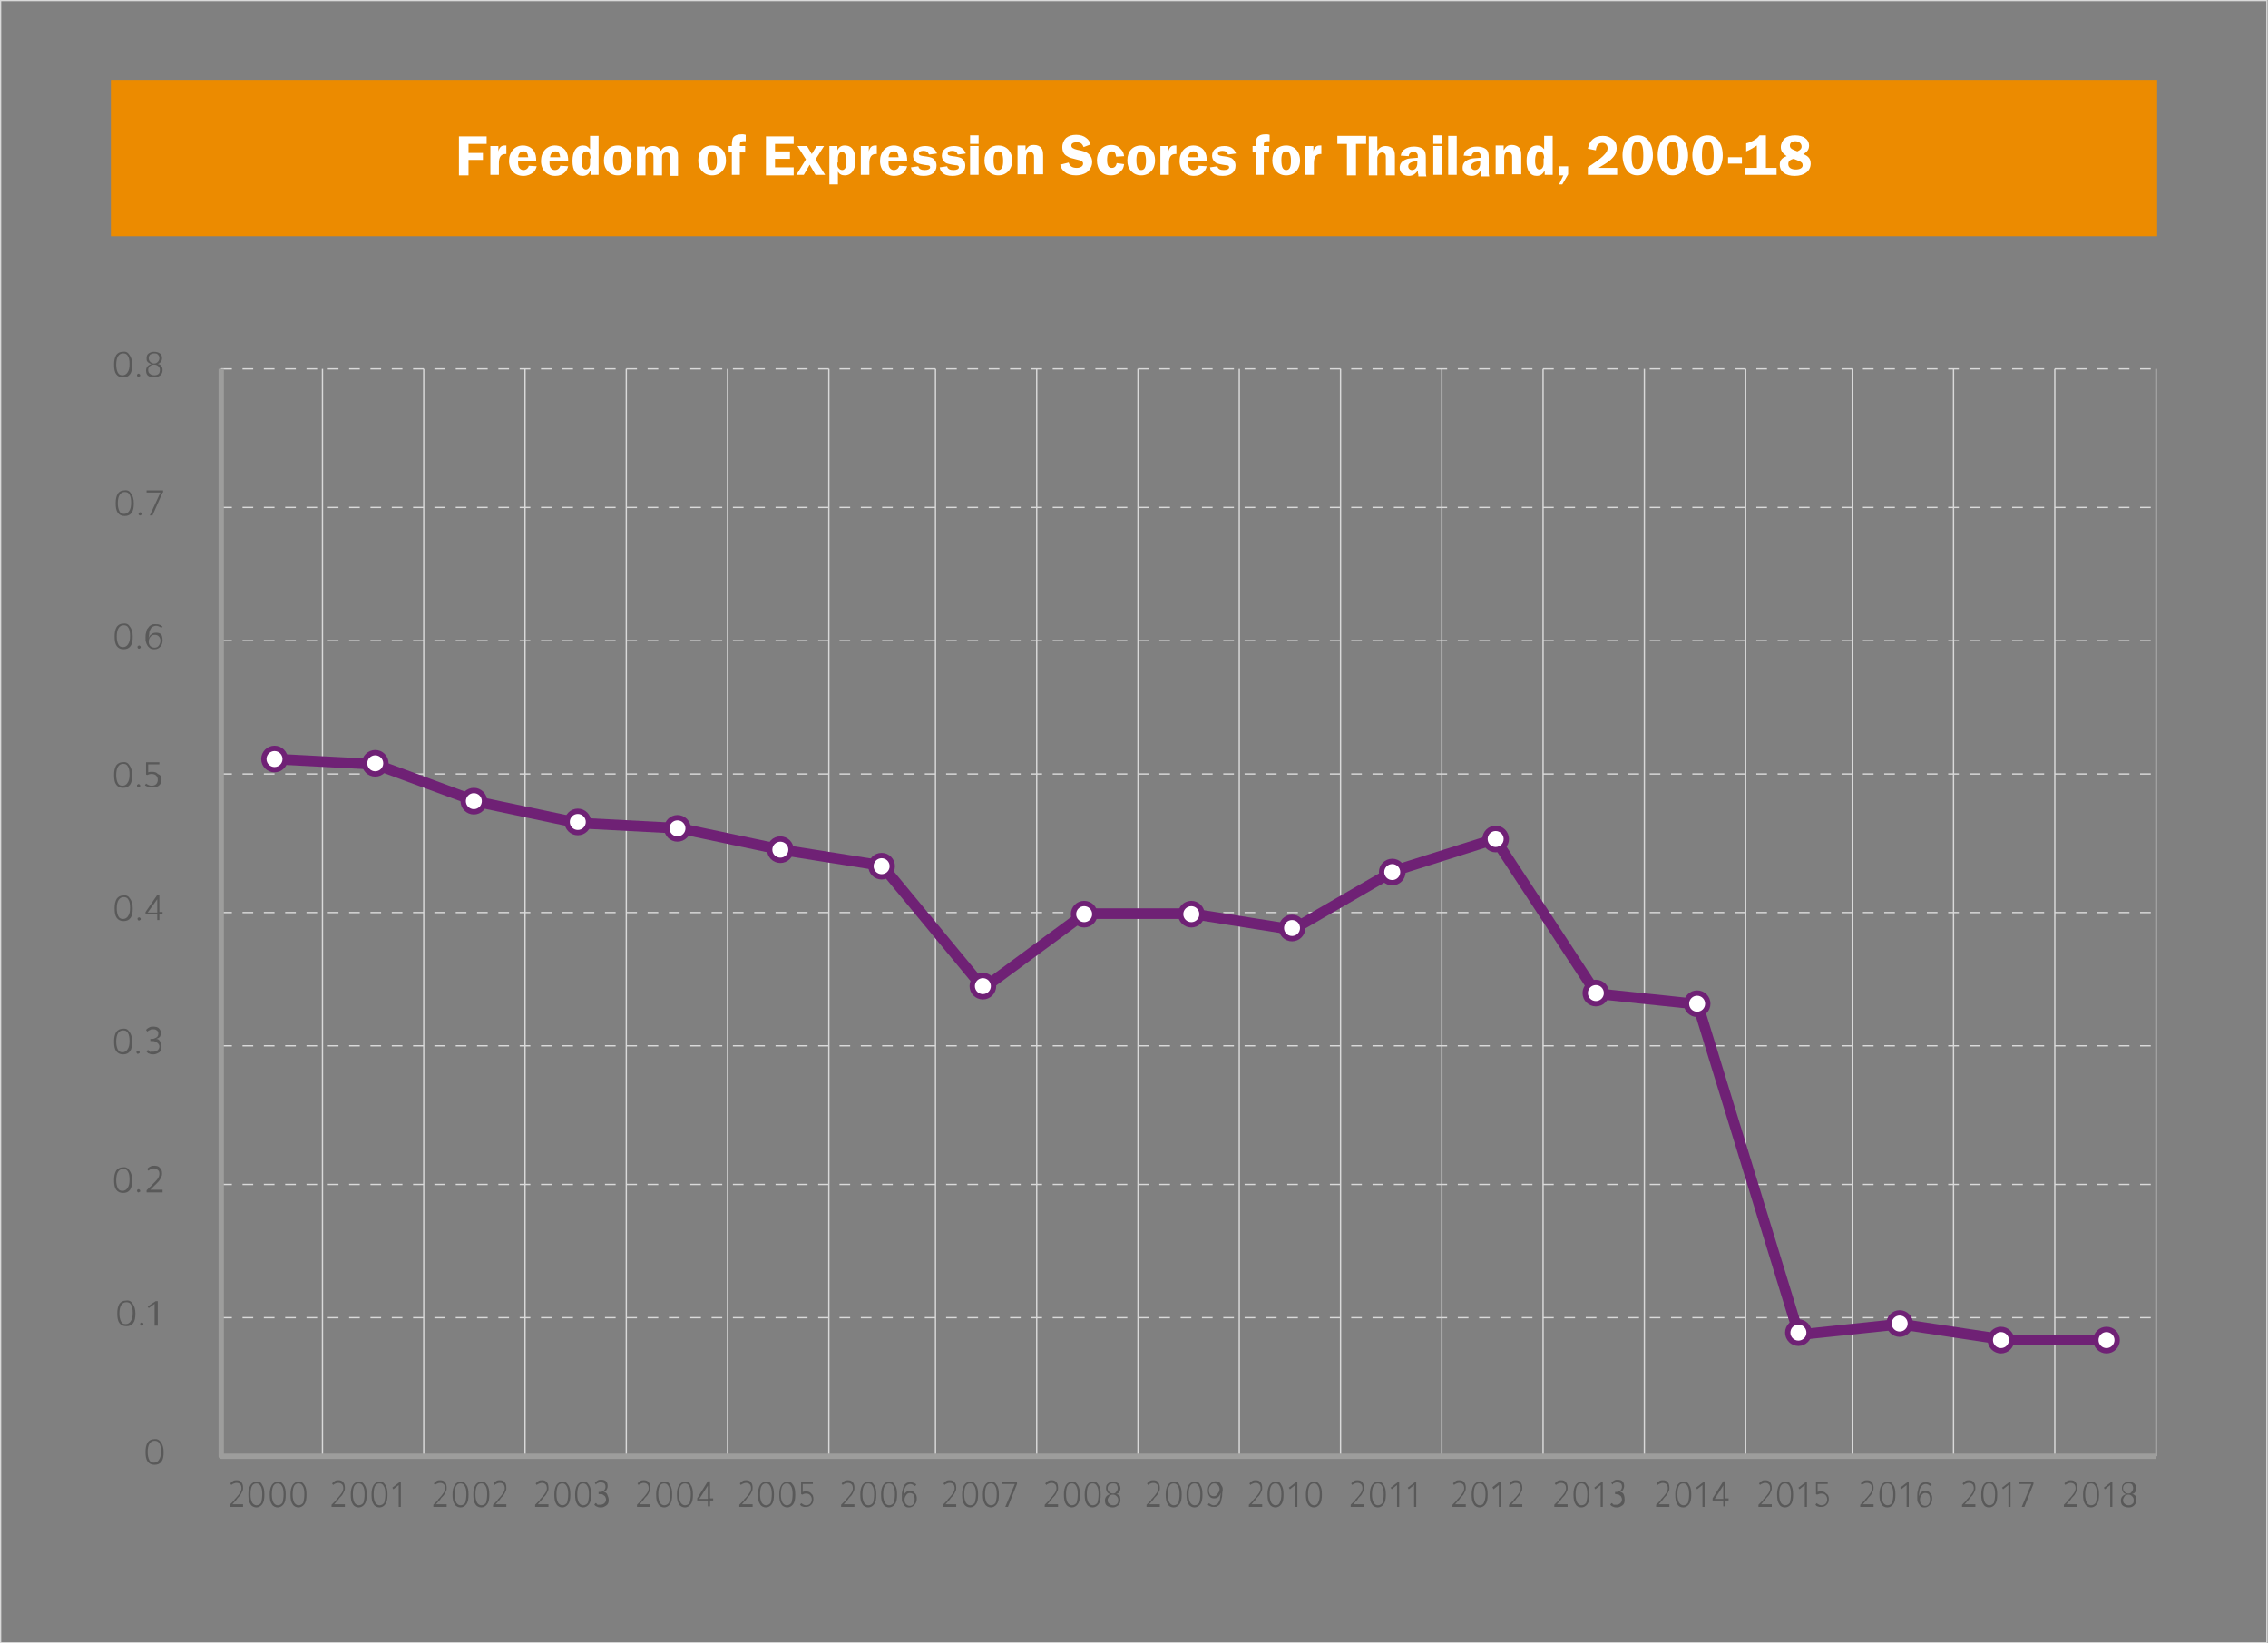 <?xml version="1.0" encoding="UTF-8"?> <!-- Generator: Adobe Illustrator 24.0.1, SVG Export Plug-In . SVG Version: 6.00 Build 0) --> <svg xmlns="http://www.w3.org/2000/svg" xmlns:xlink="http://www.w3.org/1999/xlink" id="Layer_1" x="0px" y="0px" viewBox="0 0 425.5 308.3" style="enable-background:new 0 0 425.5 308.3;" xml:space="preserve"><rect x="0" y="0" width="425.5" height="308.3" fill="#808080" stroke="none"/> <style type="text/css"> .st0{fill:none;stroke:#D9D9D9;stroke-width:0.26;stroke-linejoin:round;} .st1{fill:#EC8B00;} .st2{enable-background:new ;} .st3{fill:#FFFFFF;} .st4{fill:none;stroke:#D9D9D9;stroke-width:0.25;stroke-linejoin:round;stroke-dasharray:2,2;} .st5{fill:none;stroke:#D9D9D9;stroke-width:0.25;stroke-linejoin:round;} .st6{fill:none;stroke:#9D9D9C;stroke-linejoin:round;} .st7{fill:#595959;} .st8{fill:none;stroke:#6F2175;stroke-width:2;stroke-linecap:round;stroke-linejoin:round;} .st9{fill:#FFFFFF;stroke:#6F2175;stroke-linejoin:round;} </style> <title>Asset 65</title> <g id="Layer_2_1_"> <g id="Layer_1-2"> <rect x="0.1" y="0.1" class="st0" width="425.2" height="308.1"></rect> <rect x="20.8" y="15" class="st1" width="383.9" height="29.3"></rect> <g class="st2"> <path class="st3" d="M87.9,27v1.7h2.7V30h-2.7v2.9h-1.8v-7.3h5.2V27H87.9z"></path> </g> <g class="st2"> <path class="st3" d="M92,32.8v-5.4h1.5v1c0.2-0.8,0.6-1.1,1.2-1.1c0.1,0,0.2,0,0.3,0v1.6c-0.1,0-0.1,0-0.2,0 c-0.8,0-1.2,0.6-1.2,1.7v2.2H92z"></path> </g> <g class="st2"> <path class="st3" d="M97.2,30.4c0,0.1,0,0.2,0,0.3c0,0.7,0.4,1.2,1,1.2c0.5,0,0.9-0.3,1-0.8l1.5,0.1c-0.2,0.6-0.3,0.8-0.6,1.1 C99.6,32.7,99,33,98.2,33c-1.6,0-2.7-1.1-2.7-2.8c0-1.7,1.1-2.9,2.6-2.9c0.9,0,1.7,0.4,2.1,1.1c0.3,0.5,0.4,1,0.4,1.9H97.2z M99.1,29.5c-0.1-0.8-0.3-1.1-0.9-1.1c-0.6,0-0.9,0.4-1,1.1H99.1z"></path> </g> <g class="st2"> <path class="st3" d="M103.1,30.4c0,0.1,0,0.2,0,0.3c0,0.7,0.4,1.2,1,1.2c0.5,0,0.9-0.3,1-0.8l1.5,0.1c-0.2,0.6-0.3,0.8-0.6,1.1 c-0.5,0.5-1.1,0.7-1.8,0.7c-1.6,0-2.7-1.1-2.7-2.8c0-1.7,1.1-2.9,2.6-2.9c0.9,0,1.7,0.4,2.1,1.1c0.3,0.5,0.4,1,0.4,1.9H103.1z M105.1,29.5c-0.1-0.8-0.3-1.1-0.9-1.1c-0.6,0-0.9,0.4-1,1.1H105.1z"></path> </g> <g class="st2"> <path class="st3" d="M112.3,32.8h-1.5V32c-0.4,0.7-0.8,1-1.5,1c-1.2,0-1.9-1-1.9-2.8c0-1.8,0.7-2.9,2-2.9c0.6,0,0.9,0.2,1.3,0.7 v-2.5h1.6V32.8z M110.8,29.7c0-0.8-0.3-1.3-0.8-1.3c-0.6,0-0.9,0.6-0.9,1.8c0,1,0.3,1.6,0.8,1.6c0.5,0,0.8-0.5,0.8-1.1V29.7z"></path> </g> <g class="st2"> <path class="st3" d="M118.5,30.1c0,1.7-1.1,2.8-2.6,2.8c-0.8,0-1.4-0.3-1.9-0.8c-0.5-0.6-0.7-1.2-0.7-2c0-1.7,1-2.8,2.6-2.8 C117.5,27.3,118.5,28.4,118.5,30.1z M115,30c0,1.4,0.3,1.9,0.9,1.9c0.6,0,0.9-0.5,0.9-1.7c0-1.3-0.3-1.8-0.9-1.8 C115.3,28.4,115,28.8,115,30z"></path> </g> <g class="st2"> <path class="st3" d="M125.7,32.8v-3c0-0.7,0-0.8-0.1-0.9c-0.1-0.2-0.3-0.3-0.6-0.3c-0.3,0-0.6,0.2-0.7,0.4 c-0.1,0.2-0.1,0.4-0.1,0.9v3h-1.6v-3c0-0.6,0-0.8-0.1-1c-0.1-0.2-0.3-0.3-0.6-0.3c-0.3,0-0.6,0.2-0.7,0.4 c-0.1,0.2-0.1,0.4-0.1,0.9v3h-1.6v-5.4h1.5v0.8c0.2-0.6,0.8-0.9,1.5-0.9c0.7,0,1.1,0.3,1.5,0.9c0.3-0.6,0.8-0.9,1.6-0.9 c0.5,0,0.9,0.2,1.2,0.5c0.3,0.3,0.4,0.6,0.4,1.6v3.5H125.7z"></path> </g> <g class="st2"> <path class="st3" d="M136.2,30.1c0,1.7-1.1,2.8-2.6,2.8c-0.8,0-1.4-0.3-1.9-0.8c-0.5-0.6-0.7-1.2-0.7-2c0-1.7,1-2.8,2.6-2.8 C135.2,27.3,136.2,28.4,136.2,30.1z M132.7,30c0,1.4,0.3,1.9,0.9,1.9c0.6,0,0.9-0.5,0.9-1.7c0-1.3-0.3-1.8-0.9-1.8 S132.7,28.8,132.7,30z"></path> </g> <g class="st2"> <path class="st3" d="M138.9,32.8h-1.6v-4.2h-0.6v-1.2h0.6c0-0.9,0.1-1.2,0.2-1.5c0.3-0.5,0.9-0.7,1.7-0.7c0.2,0,0.4,0,0.7,0.1 v1.2c-0.3,0-0.4,0-0.5,0c-0.4,0-0.6,0.2-0.6,0.7v0.2h1v1.2h-1V32.8z"></path> </g> <g class="st2"> <path class="st3" d="M145.4,26.9v1.5h2.8v1.4h-2.8v1.6h3.5v1.5h-5.2v-7.3h5.2v1.4H145.4z"></path> </g> <g class="st2"> <path class="st3" d="M153,29.9l1.8,2.9H153l-1.1-1.9l-1.1,1.9h-1.4l1.8-2.9l-1.6-2.5h1.8l0.9,1.5l0.9-1.5h1.4L153,29.9z"></path> </g> <g class="st2"> <path class="st3" d="M155.6,27.4h1.5v0.8c0.3-0.6,0.7-0.9,1.4-0.9c1.3,0,2,1,2,2.8c0,1.8-0.8,2.8-2,2.8c-0.6,0-1-0.2-1.3-0.7v2.4 h-1.6V27.4z M157.1,30.5c0,0.6,0,0.8,0.2,1c0.1,0.2,0.4,0.4,0.7,0.4c0.3,0,0.5-0.2,0.6-0.4c0.2-0.2,0.2-0.7,0.2-1.3 c0-1.1-0.3-1.7-0.8-1.7c-0.5,0-0.8,0.5-0.8,1.2V30.5z"></path> </g> <g class="st2"> <path class="st3" d="M161.5,32.8v-5.4h1.5v1c0.2-0.8,0.6-1.1,1.2-1.1c0.1,0,0.2,0,0.3,0v1.6c-0.1,0-0.1,0-0.2,0 c-0.8,0-1.2,0.6-1.2,1.7v2.2H161.5z"></path> </g> <g class="st2"> <path class="st3" d="M166.7,30.4c0,0.1,0,0.2,0,0.3c0,0.7,0.4,1.2,1,1.2c0.5,0,0.9-0.3,1-0.8l1.5,0.1c-0.2,0.6-0.3,0.8-0.6,1.1 c-0.5,0.5-1.1,0.7-1.8,0.7c-1.6,0-2.7-1.1-2.7-2.8c0-1.7,1.1-2.9,2.6-2.9c0.9,0,1.7,0.4,2.1,1.1c0.3,0.5,0.4,1,0.4,1.9H166.7z M168.6,29.5c-0.1-0.8-0.3-1.1-0.9-1.1c-0.6,0-0.9,0.4-1,1.1H168.6z"></path> </g> <g class="st2"> <path class="st3" d="M174.3,29c-0.2-0.5-0.5-0.7-1.1-0.7c-0.5,0-0.8,0.2-0.8,0.5c0,0.3,0.2,0.4,0.9,0.5c0.9,0.1,1.3,0.2,1.7,0.4 c0.4,0.3,0.7,0.7,0.7,1.4c0,1.2-0.9,1.9-2.4,1.9c-0.9,0-1.5-0.2-1.9-0.6c-0.3-0.3-0.4-0.5-0.5-1l1.4-0.2c0.1,0.5,0.5,0.7,1.2,0.7 c0.6,0,1-0.2,1-0.5c0-0.3-0.2-0.4-0.6-0.4c-0.8-0.1-1.6-0.3-1.8-0.4c-0.5-0.3-0.8-0.8-0.8-1.4c0-1.1,0.9-1.8,2.3-1.8 c1.1,0,1.8,0.4,2.2,1.4L174.3,29z"></path> </g> <g class="st2"> <path class="st3" d="M179.7,29c-0.2-0.5-0.5-0.7-1.1-0.7c-0.5,0-0.8,0.2-0.8,0.5c0,0.3,0.2,0.4,0.9,0.5c0.9,0.1,1.3,0.2,1.7,0.4 c0.4,0.3,0.7,0.7,0.7,1.4c0,1.2-0.9,1.9-2.4,1.9c-0.9,0-1.5-0.2-1.9-0.6c-0.3-0.3-0.4-0.5-0.5-1l1.4-0.2c0.1,0.5,0.5,0.7,1.2,0.7 c0.6,0,1-0.2,1-0.5c0-0.3-0.2-0.4-0.6-0.4c-0.8-0.1-1.6-0.3-1.8-0.4c-0.5-0.3-0.8-0.8-0.8-1.4c0-1.1,0.9-1.8,2.3-1.8 c1.1,0,1.8,0.4,2.2,1.4L179.7,29z"></path> </g> <g class="st2"> <path class="st3" d="M183.6,27h-1.6v-1.6h1.6V27z M183.6,32.8h-1.6v-5.4h1.6V32.8z"></path> </g> <g class="st2"> <path class="st3" d="M189.9,30.1c0,1.7-1.1,2.8-2.6,2.8c-0.8,0-1.4-0.3-1.9-0.8c-0.5-0.6-0.7-1.2-0.7-2c0-1.7,1-2.8,2.6-2.8 C188.8,27.3,189.9,28.4,189.9,30.1z M186.4,30c0,1.4,0.3,1.9,0.9,1.9c0.6,0,0.9-0.5,0.9-1.7c0-1.3-0.3-1.8-0.9-1.8 S186.4,28.8,186.4,30z"></path> </g> <g class="st2"> <path class="st3" d="M194,32.8v-3c0-0.6,0-0.7-0.1-0.9c-0.1-0.2-0.3-0.4-0.6-0.4c-0.6,0-0.8,0.4-0.8,1.2v3h-1.6v-5.4h1.5v0.9 c0.5-0.8,0.8-1,1.6-1c0.6,0,1,0.2,1.3,0.5c0.3,0.3,0.4,0.8,0.4,1.5v3.5H194z"></path> </g> <g class="st2"> <path class="st3" d="M203.3,27.6c-0.3-0.7-0.6-0.9-1.3-0.9c-0.6,0-1,0.2-1,0.6c0,0.4,0.3,0.6,1.1,0.8c1.1,0.2,1.6,0.4,1.9,0.6 c0.6,0.4,0.9,1,0.9,1.7c0,0.8-0.4,1.5-1.1,2c-0.5,0.3-1.2,0.5-1.9,0.5c-0.9,0-1.6-0.2-2.1-0.6c-0.5-0.4-0.7-0.7-0.9-1.4l1.6-0.4 c0.2,0.7,0.7,1,1.5,1c0.7,0,1.2-0.3,1.2-0.8c0-0.4-0.3-0.6-1.3-0.8c-0.8-0.2-1.3-0.3-1.7-0.6c-0.6-0.3-0.9-0.9-0.9-1.7 c0-0.7,0.3-1.3,0.7-1.7c0.5-0.4,1.1-0.6,1.9-0.6c0.8,0,1.4,0.2,1.9,0.6c0.4,0.3,0.6,0.6,0.8,1.2L203.3,27.6z"></path> </g> <g class="st2"> <path class="st3" d="M210.9,30.8c-0.1,0.6-0.2,0.9-0.5,1.2c-0.5,0.6-1.1,0.9-2,0.9c-1.6,0-2.6-1.1-2.6-2.8c0-1.7,1.1-2.9,2.7-2.9 c0.8,0,1.4,0.3,1.8,0.8c0.4,0.4,0.5,0.7,0.6,1.3l-1.5,0.1c-0.1-0.7-0.3-1-0.8-1c-0.6,0-0.9,0.5-0.9,1.6c0,1.1,0.3,1.5,0.9,1.5 c0.5,0,0.8-0.3,0.9-0.9L210.9,30.8z"></path> </g> <g class="st2"> <path class="st3" d="M216.7,30.1c0,1.7-1.1,2.8-2.6,2.8c-0.8,0-1.4-0.3-1.9-0.8c-0.5-0.6-0.7-1.2-0.7-2c0-1.7,1-2.8,2.6-2.8 C215.6,27.3,216.7,28.4,216.7,30.1z M213.2,30c0,1.4,0.3,1.9,0.9,1.9c0.6,0,0.9-0.5,0.9-1.7c0-1.3-0.3-1.8-0.9-1.8 C213.5,28.4,213.2,28.8,213.2,30z"></path> </g> <g class="st2"> <path class="st3" d="M217.7,32.8v-5.4h1.5v1c0.2-0.8,0.6-1.1,1.2-1.1c0.1,0,0.2,0,0.3,0v1.6c-0.1,0-0.1,0-0.2,0 c-0.8,0-1.2,0.6-1.2,1.7v2.2H217.7z"></path> </g> <g class="st2"> <path class="st3" d="M222.9,30.4c0,0.1,0,0.2,0,0.3c0,0.7,0.4,1.2,1,1.2c0.5,0,0.9-0.3,1-0.8l1.5,0.1c-0.2,0.6-0.3,0.8-0.6,1.1 c-0.5,0.5-1.1,0.7-1.8,0.7c-1.6,0-2.7-1.1-2.7-2.8c0-1.7,1.1-2.9,2.6-2.9c0.9,0,1.7,0.4,2.1,1.1c0.3,0.5,0.4,1,0.4,1.9H222.9z M224.8,29.5c-0.1-0.8-0.3-1.1-0.9-1.1c-0.6,0-0.9,0.4-1,1.1H224.8z"></path> </g> <g class="st2"> <path class="st3" d="M230.4,29c-0.2-0.5-0.5-0.7-1.1-0.7c-0.5,0-0.8,0.2-0.8,0.5c0,0.3,0.2,0.4,0.9,0.5c0.9,0.1,1.3,0.2,1.7,0.4 c0.4,0.3,0.7,0.7,0.7,1.4c0,1.2-0.9,1.9-2.4,1.9c-0.9,0-1.5-0.2-1.9-0.6c-0.3-0.3-0.4-0.5-0.5-1l1.4-0.2c0.1,0.5,0.5,0.7,1.2,0.7 c0.6,0,1-0.2,1-0.5c0-0.3-0.2-0.4-0.6-0.4c-0.8-0.1-1.6-0.3-1.8-0.4c-0.5-0.3-0.8-0.8-0.8-1.4c0-1.1,0.9-1.8,2.3-1.8 c1.1,0,1.8,0.4,2.2,1.4L230.4,29z"></path> </g> <g class="st2"> <path class="st3" d="M237.2,32.8h-1.6v-4.2H235v-1.2h0.6c0-0.9,0.1-1.2,0.2-1.5c0.3-0.5,0.9-0.7,1.7-0.7c0.2,0,0.4,0,0.7,0.1v1.2 c-0.3,0-0.4,0-0.5,0c-0.4,0-0.6,0.2-0.6,0.7v0.2h1v1.2h-1V32.8z"></path> </g> <g class="st2"> <path class="st3" d="M243.9,30.1c0,1.7-1.1,2.8-2.6,2.8c-0.8,0-1.4-0.3-1.9-0.8c-0.5-0.6-0.7-1.2-0.7-2c0-1.7,1-2.8,2.6-2.8 C242.8,27.3,243.9,28.4,243.9,30.1z M240.4,30c0,1.4,0.3,1.9,0.9,1.9c0.6,0,0.9-0.5,0.9-1.7c0-1.3-0.3-1.8-0.9-1.8 C240.7,28.4,240.4,28.8,240.4,30z"></path> </g> <g class="st2"> <path class="st3" d="M244.9,32.8v-5.4h1.5v1c0.2-0.8,0.6-1.1,1.2-1.1c0.1,0,0.2,0,0.3,0v1.6c-0.1,0-0.1,0-0.2,0 c-0.8,0-1.2,0.6-1.2,1.7v2.2H244.9z"></path> </g> <g class="st2"> <path class="st3" d="M256.2,27h-1.8v5.9h-1.7V27h-1.8v-1.5h5.4V27z"></path> </g> <g class="st2"> <path class="st3" d="M258.5,28.2c0.3-0.5,0.8-0.8,1.5-0.8c0.5,0,1,0.2,1.3,0.5c0.3,0.3,0.4,0.7,0.4,1.4v3.6H260v-3.1 c0-0.7,0-0.8-0.2-1c-0.1-0.1-0.3-0.2-0.5-0.2c-0.3,0-0.6,0.2-0.7,0.4c-0.1,0.2-0.2,0.4-0.2,0.8v3.1h-1.6v-7.3h1.6V28.2z"></path> </g> <g class="st2"> <path class="st3" d="M266.1,32.8c-0.1-0.4-0.1-0.4-0.1-0.7c0,0,0-0.1,0-0.1c-0.5,0.7-1,1-1.7,1c-1,0-1.7-0.6-1.7-1.5 c0-0.8,0.4-1.3,1.2-1.6c0.4-0.2,0.9-0.2,2.2-0.3v-0.3c0-0.5-0.3-0.8-0.8-0.8c-0.5,0-0.9,0.3-0.9,0.8l-1.5-0.1 c0.1-0.6,0.3-0.9,0.6-1.1c0.5-0.4,1.1-0.6,1.9-0.6c0.9,0,1.6,0.3,1.9,0.7c0.2,0.3,0.3,0.6,0.3,1.4v2.5c0,0.6,0,0.6,0.1,1H266.1z M265.9,30.2c-0.5,0.1-0.7,0.1-1,0.2c-0.5,0.2-0.7,0.4-0.7,0.8c0,0.4,0.3,0.7,0.7,0.7c0.6,0,1-0.5,1-1.2V30.2z"></path> <path class="st3" d="M270.5,27h-1.6v-1.6h1.6V27z M270.5,32.8h-1.6v-5.4h1.6V32.8z"></path> </g> <g class="st2"> <path class="st3" d="M271.7,25.5h1.6v7.3h-1.6V25.5z"></path> </g> <g class="st2"> <path class="st3" d="M277.9,32.8c-0.1-0.4-0.1-0.4-0.1-0.7c0,0,0-0.1,0-0.1c-0.5,0.7-1,1-1.7,1c-1,0-1.7-0.6-1.7-1.5 c0-0.8,0.4-1.3,1.2-1.6c0.4-0.2,0.9-0.2,2.2-0.3v-0.3c0-0.5-0.3-0.8-0.8-0.8c-0.5,0-0.9,0.3-0.9,0.8l-1.5-0.1 c0.1-0.6,0.3-0.9,0.6-1.1c0.5-0.4,1.1-0.6,1.9-0.6c0.9,0,1.6,0.3,1.9,0.7c0.2,0.3,0.3,0.6,0.3,1.4v2.5c0,0.6,0,0.6,0.1,1H277.9z M277.7,30.2c-0.5,0.1-0.7,0.1-1,0.2c-0.5,0.2-0.7,0.4-0.7,0.8c0,0.4,0.3,0.7,0.7,0.7c0.6,0,1-0.5,1-1.2V30.2z"></path> </g> <g class="st2"> <path class="st3" d="M283.7,32.8v-3c0-0.6,0-0.7-0.1-0.9c-0.1-0.2-0.3-0.4-0.6-0.4c-0.6,0-0.8,0.4-0.8,1.2v3h-1.6v-5.4h1.5v0.9 c0.5-0.8,0.8-1,1.6-1c0.5,0,1,0.2,1.3,0.5c0.3,0.3,0.4,0.8,0.4,1.5v3.5H283.7z"></path> </g> <g class="st2"> <path class="st3" d="M291.3,32.8h-1.5V32c-0.4,0.7-0.8,1-1.5,1c-1.2,0-1.9-1-1.9-2.8c0-1.8,0.7-2.9,2-2.9c0.6,0,0.9,0.2,1.3,0.7 v-2.5h1.6V32.8z M289.7,29.7c0-0.8-0.3-1.3-0.8-1.3c-0.6,0-0.9,0.6-0.9,1.8c0,1,0.3,1.6,0.8,1.6c0.5,0,0.8-0.5,0.8-1.1V29.7z"></path> </g> <g class="st2"> <path class="st3" d="M294.2,32.7l-1.1,1.9h-0.6l0.8-1.7h-0.8v-1.7h1.7V32.7z"></path> </g> <g class="st2"> <path class="st3" d="M303.4,32.8h-5.5v-1.4c0.2-0.2,0.4-0.3,0.4-0.3l0.9-0.6c0.6-0.4,1.5-1.1,1.9-1.6c0.4-0.4,0.5-0.8,0.5-1.1 c0-0.6-0.4-1-1-1c-0.7,0-1.1,0.5-1.2,1.4l-1.5-0.3c0.3-1.6,1.3-2.4,2.8-2.4c0.8,0,1.3,0.2,1.8,0.6c0.6,0.4,0.8,1,0.8,1.7 c0,0.9-0.4,1.6-1.5,2.5c-0.4,0.3-0.9,0.6-1.9,1.2h3.5L303.4,32.8z"></path> </g> <g class="st2"> <path class="st3" d="M310.1,29.2c0,1-0.3,2-0.8,2.7c-0.5,0.6-1.2,1-2.1,1c-0.9,0-1.6-0.4-2-1c-0.5-0.7-0.8-1.7-0.8-2.8 c0-1,0.3-2.1,0.8-2.7c0.5-0.7,1.2-1,2.1-1C309,25.4,310.1,26.9,310.1,29.2z M306.1,29.1c0,1.9,0.3,2.6,1.1,2.6 c0.8,0,1.1-0.7,1.1-2.5c0-1.9-0.3-2.6-1.1-2.6C306.4,26.6,306.1,27.3,306.1,29.1z"></path> <path class="st3" d="M316.7,29.2c0,1-0.3,2-0.8,2.7c-0.5,0.6-1.2,1-2.1,1c-0.9,0-1.6-0.4-2-1c-0.5-0.7-0.8-1.7-0.8-2.8 c0-1,0.3-2.1,0.8-2.7c0.5-0.7,1.2-1,2.1-1C315.5,25.4,316.7,26.9,316.7,29.2z M312.7,29.1c0,1.9,0.3,2.6,1.1,2.6 c0.8,0,1.1-0.7,1.1-2.5c0-1.9-0.3-2.6-1.1-2.6C313,26.6,312.7,27.3,312.7,29.1z"></path> </g> <g class="st2"> <path class="st3" d="M323.2,29.2c0,1-0.3,2-0.8,2.7c-0.5,0.6-1.2,1-2.1,1c-0.9,0-1.6-0.4-2-1c-0.5-0.7-0.8-1.7-0.8-2.8 c0-1,0.3-2.1,0.8-2.7c0.5-0.7,1.2-1,2.1-1C322.1,25.4,323.2,26.9,323.2,29.2z M319.3,29.1c0,1.9,0.3,2.6,1.1,2.6 c0.8,0,1.1-0.7,1.1-2.5c0-1.9-0.3-2.6-1.1-2.6C319.6,26.6,319.3,27.3,319.3,29.1z"></path> </g> <g class="st2"> <path class="st3" d="M326.8,29.5v1.2h-2.6v-1.2H326.8z"></path> </g> <g class="st2"> <path class="st3" d="M327.6,26.9c1.2-0.3,2.1-0.9,2.5-1.5h1.2v6.1h2v1.3h-5.9v-1.3h2.2v-4.2c-0.9,0.6-1.5,0.9-2,1.1V26.9z"></path> </g> <g class="st2"> <path class="st3" d="M339.7,30.7c0,1.4-1.2,2.3-3,2.3c-1.7,0-2.8-0.8-2.8-2.1c0-0.8,0.4-1.3,1.3-1.6c-0.7-0.5-1.1-0.9-1.1-1.7 c0-0.6,0.3-1.2,0.7-1.6c0.5-0.4,1.1-0.6,2-0.6c1.6,0,2.6,0.8,2.6,1.9c0,0.7-0.3,1.2-1.1,1.6C339.3,29.3,339.7,29.8,339.7,30.7z M335.5,30.8c0,0.6,0.5,1,1.4,1c0.8,0,1.3-0.3,1.3-0.8c0-0.4-0.2-0.6-0.7-0.8c-0.3-0.1-0.4-0.2-1-0.4 C335.7,30,335.5,30.3,335.5,30.8z M338,27.5c0-0.6-0.5-1-1.2-1c-0.6,0-1,0.3-1,0.8c0,0.5,0.3,0.7,1.4,1.1 C337.7,28.2,338,27.9,338,27.5z"></path> </g> <path class="st4" d="M41.5,69.2h363 M41.5,95.2h363 M41.5,120.2h363 M41.5,145.2h363 M41.5,171.2h363 M41.5,196.2h363 M41.5,222.2 h363 M41.5,247.2h363"></path> <path class="st5" d="M404.5,69.2v204 M385.5,69.2v204 M366.5,69.2v204 M347.5,69.2v204 M327.5,69.2v204 M308.5,69.2v204 M289.5,69.2v204 M270.5,69.2v204 M251.5,69.2v204 M232.5,69.2v204 M213.5,69.2v204 M194.5,69.2v204 M175.5,69.2v204 M155.5,69.2 v204 M136.5,69.2v204 M117.5,69.2v204 M98.5,69.2v204 M79.5,69.2v204 M60.5,69.2v204 M41.5,69.2v204"></path> <polyline class="st6" points="404.5,273.2 41.5,273.2 41.5,69.2 "></polyline> <g class="st2"> <path class="st7" d="M30.2,270.6c0.3,0.4,0.5,1,0.5,1.8s-0.1,1.4-0.4,1.8c-0.3,0.4-0.7,0.6-1.3,0.6c-0.6,0-1-0.2-1.3-0.6 s-0.4-1-0.4-1.8c0-0.7,0.1-1.3,0.4-1.8c0.3-0.4,0.7-0.6,1.2-0.6C29.4,269.9,29.9,270.1,30.2,270.6z M30.2,272.3 c0-0.7-0.1-1.2-0.3-1.5c-0.2-0.4-0.5-0.5-0.9-0.5c-0.8,0-1.3,0.7-1.3,2.1c0,0.6,0.1,1.1,0.3,1.5c0.2,0.4,0.5,0.5,0.9,0.5 c0.4,0,0.7-0.2,0.9-0.5C30.1,273.5,30.2,273,30.2,272.3z"></path> </g> <g class="st2"> <path class="st7" d="M24.9,244.6c0.3,0.4,0.5,1,0.5,1.8s-0.1,1.4-0.4,1.8c-0.3,0.4-0.7,0.6-1.3,0.6c-0.6,0-1-0.2-1.3-0.6 s-0.4-1-0.4-1.8c0-0.7,0.1-1.3,0.4-1.8c0.3-0.4,0.7-0.6,1.2-0.6C24.2,243.9,24.6,244.1,24.9,244.6z M24.9,246.3 c0-0.7-0.1-1.2-0.3-1.5c-0.2-0.4-0.5-0.5-0.9-0.5c-0.8,0-1.3,0.7-1.3,2.1c0,0.6,0.1,1.1,0.3,1.5c0.2,0.4,0.5,0.5,0.9,0.5 c0.4,0,0.7-0.2,0.9-0.5C24.8,247.5,24.9,247,24.9,246.3z"></path> </g> <g class="st2"> <path class="st7" d="M26.8,248.2c0.1,0.1,0.1,0.1,0.1,0.2s0,0.2-0.1,0.2s-0.1,0.1-0.2,0.1c-0.1,0-0.2,0-0.2-0.1 c-0.1-0.1-0.1-0.1-0.1-0.2s0-0.2,0.1-0.2c0.1-0.1,0.1-0.1,0.2-0.1C26.7,248.1,26.7,248.1,26.8,248.2z"></path> </g> <g class="st2"> <path class="st7" d="M29.4,248.7h-0.4v-4.1l-1.1,0.8l-0.2-0.3l1.5-1h0.4V248.7z"></path> </g> <g class="st2"> <path class="st7" d="M24.3,219.6c0.3,0.4,0.5,1,0.5,1.8s-0.1,1.4-0.4,1.8c-0.3,0.4-0.7,0.6-1.3,0.6c-0.6,0-1-0.2-1.3-0.6 s-0.4-1-0.4-1.8c0-0.7,0.1-1.3,0.4-1.8c0.3-0.4,0.7-0.6,1.2-0.6C23.6,218.9,24,219.1,24.3,219.6z M24.3,221.3 c0-0.7-0.1-1.2-0.3-1.5c-0.2-0.4-0.5-0.5-0.9-0.5c-0.8,0-1.3,0.7-1.3,2.1c0,0.6,0.1,1.1,0.3,1.5c0.2,0.4,0.5,0.5,0.9,0.5 c0.4,0,0.7-0.2,0.9-0.5C24.2,222.5,24.3,222,24.3,221.3z"></path> </g> <g class="st2"> <path class="st7" d="M26.2,223.2c0.1,0.1,0.1,0.1,0.1,0.2s0,0.2-0.1,0.2s-0.1,0.1-0.2,0.1c-0.1,0-0.2,0-0.2-0.1 c-0.1-0.1-0.1-0.1-0.1-0.2s0-0.2,0.1-0.2c0.1-0.1,0.1-0.1,0.2-0.1C26,223.1,26.1,223.1,26.2,223.2z"></path> </g> <g class="st2"> <path class="st7" d="M30.3,223.7h-2.8v-0.4c0,0,0.1-0.1,0.2-0.2s0.2-0.2,0.4-0.4c0.2-0.1,0.3-0.3,0.4-0.4 c0.5-0.5,0.9-0.9,1.1-1.2c0.2-0.3,0.3-0.6,0.3-0.9c0-0.3-0.1-0.6-0.3-0.7c-0.2-0.2-0.4-0.3-0.7-0.3c-0.2,0-0.3,0-0.5,0.1 c-0.2,0.1-0.3,0.1-0.4,0.2c-0.1,0.1-0.1,0.1-0.2,0.1l-0.2-0.3c0,0,0.1-0.1,0.2-0.2c0.1-0.1,0.3-0.2,0.5-0.3 c0.2-0.1,0.5-0.1,0.7-0.1c0.4,0,0.8,0.1,1,0.4c0.3,0.2,0.4,0.6,0.4,1c0,0.2,0,0.4-0.1,0.6s-0.2,0.4-0.3,0.6 c-0.1,0.2-0.3,0.4-0.4,0.5s-0.3,0.3-0.5,0.5l-0.9,0.9h2.3V223.7z"></path> </g> <g class="st2"> <path class="st7" d="M24.3,193.6c0.3,0.4,0.5,1,0.5,1.8s-0.1,1.4-0.4,1.8c-0.3,0.4-0.7,0.6-1.3,0.6c-0.6,0-1-0.2-1.3-0.6 s-0.4-1-0.4-1.8c0-0.7,0.1-1.3,0.4-1.8c0.3-0.4,0.7-0.6,1.2-0.6C23.6,192.9,24,193.1,24.3,193.6z M24.3,195.3 c0-0.7-0.1-1.2-0.3-1.5c-0.2-0.4-0.5-0.5-0.9-0.5c-0.8,0-1.3,0.7-1.3,2.1c0,0.6,0.1,1.1,0.3,1.5c0.2,0.4,0.5,0.5,0.9,0.5 c0.4,0,0.7-0.2,0.9-0.5C24.2,196.5,24.3,196,24.3,195.3z"></path> </g> <g class="st2"> <path class="st7" d="M26.1,197.2c0.1,0.1,0.1,0.1,0.1,0.2s0,0.2-0.1,0.2s-0.1,0.1-0.2,0.1c-0.1,0-0.2,0-0.2-0.1 c-0.1-0.1-0.1-0.1-0.1-0.2s0-0.2,0.1-0.2c0.1-0.1,0.1-0.1,0.2-0.1C26,197.1,26.1,197.1,26.1,197.2z"></path> </g> <g class="st2"> <path class="st7" d="M30.3,196.4c0,0.4-0.1,0.8-0.4,1c-0.3,0.2-0.7,0.4-1.1,0.4c-0.3,0-0.5,0-0.7-0.1s-0.4-0.1-0.4-0.2 c-0.1-0.1-0.1-0.1-0.2-0.2l0.2-0.3l0,0c0,0,0,0,0,0c0,0,0,0,0.1,0s0.1,0,0.1,0.1c0,0,0.1,0,0.1,0.1c0,0,0.1,0,0.1,0.1 s0.1,0,0.2,0c0.1,0,0.1,0,0.2,0c0.1,0,0.1,0,0.2,0c0.4,0,0.6-0.1,0.9-0.3c0.2-0.2,0.3-0.4,0.3-0.7c0-0.2-0.1-0.4-0.3-0.6 c-0.1-0.1-0.3-0.2-0.5-0.3s-0.4-0.1-0.8-0.1h-0.1v-0.4h0.1c0.3,0,0.5,0,0.7-0.1s0.3-0.1,0.5-0.3c0.1-0.1,0.2-0.3,0.2-0.6 c0-0.3-0.1-0.5-0.3-0.6c-0.2-0.2-0.4-0.2-0.7-0.2c-0.2,0-0.4,0-0.5,0.1c-0.2,0.1-0.3,0.1-0.4,0.2s-0.1,0.1-0.2,0.1l-0.2-0.3 c0,0,0.1-0.1,0.2-0.2c0.1-0.1,0.3-0.2,0.5-0.3c0.2-0.1,0.5-0.1,0.7-0.1c0.4,0,0.8,0.1,1,0.3s0.4,0.5,0.4,0.9 c0,0.3-0.1,0.5-0.2,0.7c-0.2,0.2-0.4,0.3-0.7,0.4c0.3,0,0.5,0.1,0.7,0.4C30.2,195.8,30.3,196.1,30.3,196.4z"></path> </g> <g class="st2"> <path class="st7" d="M24.4,168.6c0.3,0.4,0.5,1,0.5,1.8s-0.1,1.4-0.4,1.8c-0.3,0.4-0.7,0.6-1.3,0.6c-0.6,0-1-0.2-1.3-0.6 s-0.4-1-0.4-1.8c0-0.7,0.1-1.3,0.4-1.8c0.3-0.4,0.7-0.6,1.2-0.6C23.7,167.9,24.1,168.1,24.4,168.6z M24.4,170.3 c0-0.7-0.1-1.2-0.3-1.5c-0.2-0.4-0.5-0.5-0.9-0.5c-0.8,0-1.3,0.7-1.3,2.1c0,0.6,0.1,1.1,0.3,1.5c0.2,0.4,0.5,0.5,0.9,0.5 c0.4,0,0.7-0.2,0.9-0.5C24.3,171.5,24.4,171,24.4,170.3z"></path> </g> <g class="st2"> <path class="st7" d="M26.3,172.2c0.1,0.1,0.1,0.1,0.1,0.2s0,0.2-0.1,0.2s-0.1,0.1-0.2,0.1c-0.1,0-0.2,0-0.2-0.1 c-0.1-0.1-0.1-0.1-0.1-0.2s0-0.2,0.1-0.2c0.1-0.1,0.1-0.1,0.2-0.1C26.1,172.1,26.2,172.1,26.3,172.2z"></path> </g> <g class="st2"> <path class="st7" d="M30.5,171.5h-0.6v1.1h-0.4v-1.1h-2.2v-0.4l2.2-3.2h0.4v3.2h0.6V171.5z M29.5,171.2v-2.5l-1.8,2.5H29.5z"></path> </g> <g class="st2"> <path class="st7" d="M24.3,143.6c0.3,0.4,0.5,1,0.5,1.8s-0.1,1.4-0.4,1.8c-0.3,0.4-0.7,0.6-1.3,0.6c-0.6,0-1-0.2-1.3-0.6 s-0.4-1-0.4-1.8c0-0.7,0.1-1.3,0.4-1.8c0.3-0.4,0.7-0.6,1.2-0.6C23.6,142.9,24,143.1,24.3,143.6z M24.3,145.3 c0-0.7-0.1-1.2-0.3-1.5c-0.2-0.4-0.5-0.5-0.9-0.5c-0.8,0-1.3,0.7-1.3,2.1c0,0.6,0.1,1.1,0.3,1.5c0.2,0.4,0.5,0.5,0.9,0.5 c0.4,0,0.7-0.2,0.9-0.5C24.2,146.5,24.3,146,24.3,145.3z"></path> </g> <g class="st2"> <path class="st7" d="M26.2,147.2c0.1,0.1,0.1,0.1,0.1,0.2s0,0.2-0.1,0.2s-0.1,0.1-0.2,0.1c-0.1,0-0.2,0-0.2-0.1 c-0.1-0.1-0.1-0.1-0.1-0.2s0-0.2,0.1-0.2c0.1-0.1,0.1-0.1,0.2-0.1C26.1,147.1,26.1,147.1,26.2,147.2z"></path> </g> <g class="st2"> <path class="st7" d="M30.3,146.2c0,0.5-0.1,0.8-0.4,1.1c-0.3,0.3-0.7,0.4-1.2,0.4c-0.2,0-0.3,0-0.5,0s-0.3-0.1-0.4-0.1 s-0.2-0.1-0.3-0.1s-0.1-0.1-0.2-0.1c0,0-0.1,0-0.1-0.1l0.2-0.3c0.3,0.2,0.6,0.4,1,0.4c0.4,0,0.7-0.1,0.9-0.3 c0.2-0.2,0.3-0.5,0.3-0.8c0-0.3-0.1-0.6-0.3-0.8c-0.2-0.2-0.5-0.3-0.9-0.3c-0.3,0-0.6,0.1-0.8,0.2l-0.2-0.1V143h2.5v0.4h-2.1v1.5 c0.2-0.1,0.5-0.1,0.7-0.1c0.5,0,0.9,0.1,1.1,0.4C30.2,145.4,30.3,145.8,30.3,146.2z"></path> </g> <g class="st2"> <path class="st7" d="M24.4,117.6c0.3,0.4,0.5,1,0.5,1.8s-0.1,1.4-0.4,1.8c-0.3,0.4-0.7,0.6-1.3,0.6c-0.6,0-1-0.2-1.3-0.6 s-0.4-1-0.4-1.8c0-0.7,0.1-1.3,0.4-1.8c0.3-0.4,0.7-0.6,1.2-0.6C23.7,116.9,24.1,117.1,24.4,117.6z M24.4,119.3 c0-0.7-0.1-1.2-0.3-1.5c-0.2-0.4-0.5-0.5-0.9-0.5c-0.8,0-1.3,0.7-1.3,2.1c0,0.6,0.1,1.1,0.3,1.5c0.2,0.4,0.5,0.5,0.9,0.5 c0.4,0,0.7-0.2,0.9-0.5C24.3,120.5,24.4,120,24.4,119.3z"></path> </g> <g class="st2"> <path class="st7" d="M26.3,121.2c0.1,0.1,0.1,0.1,0.1,0.2s0,0.2-0.1,0.2s-0.1,0.1-0.2,0.1c-0.1,0-0.2,0-0.2-0.1 c-0.1-0.1-0.1-0.1-0.1-0.2s0-0.2,0.1-0.2c0.1-0.1,0.1-0.1,0.2-0.1C26.2,121.1,26.2,121.1,26.3,121.2z"></path> </g> <g class="st2"> <path class="st7" d="M30.5,120.1c0,0.5-0.1,0.8-0.4,1.2c-0.3,0.3-0.6,0.5-1.1,0.5c-0.2,0-0.5,0-0.7-0.1c-0.2-0.1-0.3-0.2-0.5-0.4 c-0.1-0.1-0.2-0.3-0.3-0.5c-0.1-0.2-0.1-0.4-0.2-0.6c0-0.2,0-0.4,0-0.6c0-0.3,0-0.6,0.1-0.9c0.1-0.3,0.1-0.6,0.3-0.8 s0.3-0.5,0.6-0.6c0.2-0.2,0.5-0.2,0.9-0.2c0.2,0,0.5,0,0.7,0.1c0.2,0.1,0.4,0.1,0.4,0.2c0.1,0.1,0.1,0.1,0.2,0.1l-0.2,0.3 c-0.3-0.2-0.6-0.4-1-0.4c-0.3,0-0.5,0.1-0.7,0.2s-0.3,0.3-0.4,0.5c-0.1,0.2-0.2,0.4-0.2,0.7s-0.1,0.5-0.1,0.7c0,0.1,0,0.1,0,0.1 s0,0,0,0.1c0.1-0.3,0.2-0.5,0.5-0.7c0.2-0.2,0.5-0.3,0.9-0.3c0.4,0,0.8,0.1,1,0.4C30.4,119.3,30.5,119.7,30.5,120.1z M30.1,120.2 c0-0.3-0.1-0.6-0.3-0.8s-0.4-0.3-0.8-0.3c-0.3,0-0.6,0.1-0.8,0.4c-0.2,0.2-0.3,0.5-0.3,0.9c0,0.3,0.1,0.6,0.3,0.8 c0.2,0.2,0.5,0.3,0.8,0.3c0.3,0,0.6-0.1,0.8-0.4C30,120.8,30.1,120.5,30.1,120.2z"></path> </g> <g class="st2"> <path class="st7" d="M24.6,92.6c0.3,0.4,0.5,1,0.5,1.8s-0.1,1.4-0.4,1.8c-0.3,0.4-0.7,0.6-1.3,0.6c-0.6,0-1-0.2-1.3-0.6 s-0.4-1-0.4-1.8c0-0.7,0.1-1.3,0.4-1.8c0.3-0.4,0.7-0.6,1.2-0.6C23.9,91.9,24.3,92.1,24.6,92.6z M24.6,94.3 c0-0.7-0.1-1.2-0.3-1.5c-0.2-0.4-0.5-0.5-0.9-0.5c-0.8,0-1.3,0.7-1.3,2.1c0,0.6,0.1,1.1,0.3,1.5c0.2,0.4,0.5,0.5,0.9,0.5 c0.4,0,0.7-0.2,0.9-0.5C24.5,95.5,24.6,95,24.6,94.3z"></path> </g> <g class="st2"> <path class="st7" d="M26.5,96.2c0.1,0.1,0.1,0.1,0.1,0.2s0,0.2-0.1,0.2s-0.1,0.1-0.2,0.1c-0.1,0-0.2,0-0.2-0.1 C26,96.6,26,96.5,26,96.4s0-0.2,0.1-0.2c0.1-0.1,0.1-0.1,0.2-0.1C26.4,96.1,26.4,96.1,26.5,96.2z"></path> </g> <g class="st2"> <path class="st7" d="M30.5,92.4l-1.9,4.3h-0.5l2-4.3h-2.6V92h3.1V92.4z"></path> </g> <g class="st2"> <path class="st7" d="M24.3,66.6c0.3,0.4,0.5,1,0.5,1.8s-0.1,1.4-0.4,1.8c-0.3,0.4-0.7,0.6-1.3,0.6c-0.6,0-1-0.2-1.3-0.6 s-0.4-1-0.4-1.8c0-0.7,0.1-1.3,0.4-1.8c0.3-0.4,0.7-0.6,1.2-0.6C23.6,65.9,24,66.1,24.3,66.6z M24.3,68.3c0-0.7-0.1-1.2-0.3-1.5 c-0.2-0.4-0.5-0.5-0.9-0.5c-0.8,0-1.3,0.7-1.3,2.1c0,0.6,0.1,1.1,0.3,1.5c0.2,0.4,0.5,0.5,0.9,0.5c0.4,0,0.7-0.2,0.9-0.5 C24.2,69.5,24.3,69,24.3,68.3z"></path> </g> <g class="st2"> <path class="st7" d="M26.2,70.2c0.1,0.1,0.1,0.1,0.1,0.2s0,0.2-0.1,0.2S26,70.7,26,70.7c-0.1,0-0.2,0-0.2-0.1 c-0.1-0.1-0.1-0.1-0.1-0.2s0-0.2,0.1-0.2c0.1-0.1,0.1-0.1,0.2-0.1C26,70.1,26.1,70.1,26.2,70.2z"></path> </g> <g class="st2"> <path class="st7" d="M30.5,69.4c0,0.4-0.1,0.7-0.4,1c-0.3,0.2-0.7,0.4-1.1,0.4c-0.5,0-0.9-0.1-1.2-0.3s-0.4-0.6-0.4-1 c0-0.3,0.1-0.6,0.3-0.8s0.4-0.3,0.7-0.4c-0.3-0.1-0.5-0.2-0.7-0.4s-0.2-0.4-0.2-0.7c0-0.4,0.1-0.7,0.4-0.9c0.3-0.2,0.6-0.3,1-0.3 c0.4,0,0.8,0.1,1.1,0.3c0.3,0.2,0.4,0.5,0.4,0.9c0,0.3-0.1,0.5-0.2,0.7c-0.2,0.2-0.4,0.3-0.6,0.4c0.3,0,0.6,0.2,0.7,0.4 C30.4,68.8,30.5,69.1,30.5,69.4z M30,69.4c0-0.3-0.1-0.5-0.3-0.7c-0.2-0.2-0.5-0.3-0.8-0.3c-0.3,0-0.6,0.1-0.8,0.3 c-0.2,0.2-0.3,0.4-0.3,0.7c0,0.3,0.1,0.6,0.3,0.7c0.2,0.2,0.5,0.3,0.9,0.3c0.3,0,0.6-0.1,0.8-0.3C29.9,70,30,69.7,30,69.4z M29.9,67.2c0-0.3-0.1-0.5-0.3-0.7c-0.2-0.2-0.4-0.2-0.7-0.2c-0.3,0-0.5,0.1-0.7,0.2c-0.2,0.2-0.3,0.4-0.3,0.7s0.1,0.5,0.3,0.7 c0.2,0.2,0.4,0.3,0.7,0.3c0.3,0,0.5-0.1,0.7-0.3C29.8,67.7,29.9,67.4,29.9,67.2z"></path> </g> <g class="st2"> <path class="st7" d="M45.7,282.7h-2.6v-0.4c0,0,0.1-0.1,0.2-0.2s0.2-0.2,0.4-0.4c0.1-0.1,0.3-0.3,0.3-0.4c0.5-0.5,0.8-0.9,1-1.2 c0.2-0.3,0.3-0.6,0.3-0.9c0-0.3-0.1-0.6-0.2-0.7c-0.2-0.2-0.4-0.3-0.7-0.3c-0.2,0-0.3,0-0.5,0.1c-0.2,0.1-0.3,0.1-0.4,0.2 c-0.1,0.1-0.1,0.1-0.1,0.1l-0.2-0.3c0,0,0.1-0.1,0.2-0.2c0.1-0.1,0.2-0.2,0.4-0.3c0.2-0.1,0.4-0.1,0.6-0.1c0.4,0,0.7,0.1,0.9,0.4 c0.2,0.2,0.3,0.6,0.3,1c0,0.2,0,0.4-0.1,0.6c-0.1,0.2-0.2,0.4-0.3,0.6c-0.1,0.2-0.2,0.3-0.4,0.5s-0.3,0.3-0.4,0.5l-0.8,0.9h2 V282.7z"></path> </g> <g class="st2"> <path class="st7" d="M49.2,278.6c0.3,0.4,0.4,1,0.4,1.8s-0.1,1.4-0.4,1.8c-0.3,0.4-0.7,0.6-1.1,0.6s-0.9-0.2-1.1-0.6 c-0.3-0.4-0.4-1-0.4-1.8c0-0.7,0.1-1.3,0.4-1.8c0.3-0.4,0.6-0.6,1.1-0.6C48.6,277.9,49,278.1,49.2,278.6z M49.2,280.3 c0-0.7-0.1-1.2-0.3-1.5c-0.2-0.4-0.5-0.5-0.8-0.5c-0.8,0-1.1,0.7-1.1,2.1c0,0.6,0.1,1.1,0.3,1.5c0.2,0.3,0.5,0.5,0.8,0.5 c0.4,0,0.7-0.2,0.9-0.5C49.1,281.5,49.2,281,49.2,280.3z"></path> <path class="st7" d="M53.2,278.6c0.3,0.4,0.4,1,0.4,1.8s-0.1,1.4-0.4,1.8c-0.3,0.4-0.7,0.6-1.1,0.6s-0.9-0.2-1.1-0.6 c-0.3-0.4-0.4-1-0.4-1.8c0-0.7,0.1-1.3,0.4-1.8c0.3-0.4,0.6-0.6,1.1-0.6C52.5,277.9,52.9,278.1,53.2,278.6z M53.2,280.3 c0-0.7-0.1-1.2-0.3-1.5c-0.2-0.4-0.5-0.5-0.8-0.5c-0.8,0-1.1,0.7-1.1,2.1c0,0.6,0.1,1.1,0.3,1.5c0.2,0.3,0.5,0.5,0.8,0.5 c0.4,0,0.7-0.2,0.9-0.5C53.1,281.5,53.2,281,53.2,280.3z"></path> </g> <g class="st2"> <path class="st7" d="M57.1,278.6c0.3,0.4,0.4,1,0.4,1.8s-0.1,1.4-0.4,1.8c-0.3,0.4-0.7,0.6-1.1,0.6s-0.9-0.2-1.1-0.6 c-0.3-0.4-0.4-1-0.4-1.8c0-0.7,0.1-1.3,0.4-1.8c0.3-0.4,0.6-0.6,1.1-0.6C56.4,277.9,56.8,278.1,57.1,278.6z M57.1,280.3 c0-0.7-0.1-1.2-0.3-1.5c-0.2-0.4-0.5-0.5-0.8-0.5c-0.8,0-1.1,0.7-1.1,2.1c0,0.6,0.1,1.1,0.3,1.5c0.2,0.3,0.5,0.5,0.8,0.5 c0.4,0,0.7-0.2,0.9-0.5C57,281.5,57.1,281,57.1,280.3z"></path> </g> <g class="st2"> <path class="st7" d="M64.8,282.7h-2.6v-0.4c0,0,0.1-0.1,0.2-0.2s0.2-0.2,0.4-0.4c0.1-0.1,0.3-0.3,0.3-0.4c0.5-0.5,0.8-0.9,1-1.2 c0.2-0.3,0.3-0.6,0.3-0.9c0-0.3-0.1-0.6-0.2-0.7c-0.2-0.2-0.4-0.3-0.7-0.3c-0.2,0-0.3,0-0.5,0.1c-0.2,0.1-0.3,0.1-0.4,0.2 c-0.1,0.1-0.1,0.1-0.1,0.1l-0.2-0.3c0,0,0.1-0.1,0.2-0.2c0.1-0.1,0.2-0.2,0.4-0.3c0.2-0.1,0.4-0.1,0.6-0.1c0.4,0,0.7,0.1,0.9,0.4 c0.2,0.2,0.3,0.6,0.3,1c0,0.2,0,0.4-0.1,0.6c-0.1,0.2-0.2,0.4-0.3,0.6c-0.1,0.2-0.2,0.3-0.4,0.5s-0.3,0.3-0.4,0.5l-0.8,0.9h2 V282.7z"></path> </g> <g class="st2"> <path class="st7" d="M68.4,278.6c0.3,0.4,0.4,1,0.4,1.8s-0.1,1.4-0.4,1.8c-0.3,0.4-0.7,0.6-1.1,0.6s-0.9-0.2-1.1-0.6 c-0.3-0.4-0.4-1-0.4-1.8c0-0.7,0.1-1.3,0.4-1.8c0.3-0.4,0.6-0.6,1.1-0.6C67.7,277.9,68.1,278.1,68.4,278.6z M68.4,280.3 c0-0.7-0.1-1.2-0.3-1.5c-0.2-0.4-0.5-0.5-0.8-0.5c-0.8,0-1.1,0.7-1.1,2.1c0,0.6,0.1,1.1,0.3,1.5c0.2,0.3,0.5,0.5,0.8,0.5 c0.4,0,0.7-0.2,0.9-0.5C68.3,281.5,68.4,281,68.4,280.3z"></path> </g> <g class="st2"> <path class="st7" d="M72.3,278.6c0.3,0.4,0.4,1,0.4,1.8s-0.1,1.4-0.4,1.8c-0.3,0.4-0.7,0.6-1.1,0.6s-0.9-0.2-1.1-0.6 c-0.3-0.4-0.4-1-0.4-1.8c0-0.7,0.1-1.3,0.4-1.8c0.3-0.4,0.6-0.6,1.1-0.6C71.6,277.9,72,278.1,72.3,278.6z M72.3,280.3 c0-0.7-0.1-1.2-0.3-1.5c-0.2-0.4-0.5-0.5-0.8-0.5c-0.8,0-1.1,0.7-1.1,2.1c0,0.6,0.1,1.1,0.3,1.5c0.2,0.3,0.5,0.5,0.8,0.5 c0.4,0,0.7-0.2,0.9-0.5C72.2,281.5,72.3,281,72.3,280.3z"></path> </g> <g class="st2"> <path class="st7" d="M75.2,282.7h-0.4v-4.1l-1,0.8l-0.2-0.3l1.3-1h0.3V282.7z"></path> </g> <g class="st2"> <path class="st7" d="M83.9,282.7h-2.6v-0.4c0,0,0.1-0.1,0.2-0.2s0.2-0.2,0.4-0.4c0.1-0.1,0.3-0.3,0.3-0.4c0.5-0.5,0.8-0.9,1-1.2 c0.2-0.3,0.3-0.6,0.3-0.9c0-0.3-0.1-0.6-0.2-0.7c-0.2-0.2-0.4-0.3-0.7-0.3c-0.2,0-0.3,0-0.5,0.1c-0.2,0.1-0.3,0.1-0.4,0.2 c-0.1,0.1-0.1,0.1-0.1,0.1l-0.2-0.3c0,0,0.1-0.1,0.2-0.2c0.1-0.1,0.2-0.2,0.4-0.3c0.2-0.1,0.4-0.1,0.6-0.1c0.4,0,0.7,0.1,0.9,0.4 c0.2,0.2,0.3,0.6,0.3,1c0,0.2,0,0.4-0.1,0.6c-0.1,0.2-0.2,0.4-0.3,0.6c-0.1,0.2-0.2,0.3-0.4,0.5s-0.3,0.3-0.4,0.5l-0.8,0.9h2 V282.7z"></path> </g> <g class="st2"> <path class="st7" d="M87.5,278.6c0.3,0.4,0.4,1,0.4,1.8s-0.1,1.4-0.4,1.8c-0.3,0.4-0.7,0.6-1.1,0.6s-0.9-0.2-1.1-0.6 c-0.3-0.4-0.4-1-0.4-1.8c0-0.7,0.1-1.3,0.4-1.8c0.3-0.4,0.6-0.6,1.1-0.6C86.8,277.9,87.2,278.1,87.5,278.6z M87.5,280.3 c0-0.7-0.1-1.2-0.3-1.5c-0.2-0.4-0.5-0.5-0.8-0.5c-0.8,0-1.1,0.7-1.1,2.1c0,0.6,0.1,1.1,0.3,1.5c0.2,0.3,0.5,0.5,0.8,0.5 c0.4,0,0.7-0.2,0.9-0.5C87.4,281.5,87.5,281,87.5,280.3z"></path> </g> <g class="st2"> <path class="st7" d="M91.4,278.6c0.3,0.4,0.4,1,0.4,1.8s-0.1,1.4-0.4,1.8c-0.3,0.4-0.7,0.6-1.1,0.6s-0.9-0.2-1.1-0.6 c-0.3-0.4-0.4-1-0.4-1.8c0-0.7,0.1-1.3,0.4-1.8c0.3-0.4,0.6-0.6,1.1-0.6C90.7,277.9,91.1,278.1,91.4,278.6z M91.4,280.3 c0-0.7-0.1-1.2-0.3-1.5c-0.2-0.4-0.5-0.5-0.8-0.5c-0.8,0-1.1,0.7-1.1,2.1c0,0.6,0.1,1.1,0.3,1.5c0.2,0.3,0.5,0.5,0.8,0.5 c0.4,0,0.7-0.2,0.9-0.5C91.3,281.5,91.4,281,91.4,280.3z"></path> </g> <g class="st2"> <path class="st7" d="M95.1,282.7h-2.6v-0.4c0,0,0.1-0.1,0.2-0.2s0.2-0.2,0.4-0.4c0.1-0.1,0.3-0.3,0.3-0.4c0.5-0.5,0.8-0.9,1-1.2 c0.2-0.3,0.3-0.6,0.3-0.9c0-0.3-0.1-0.6-0.2-0.7c-0.2-0.2-0.4-0.3-0.7-0.3c-0.2,0-0.3,0-0.5,0.1c-0.2,0.1-0.3,0.1-0.4,0.2 c-0.1,0.1-0.1,0.1-0.1,0.1l-0.2-0.3c0,0,0.1-0.1,0.2-0.2c0.1-0.1,0.2-0.2,0.4-0.3c0.2-0.1,0.4-0.1,0.6-0.1c0.4,0,0.7,0.1,0.9,0.4 c0.2,0.2,0.3,0.6,0.3,1c0,0.2,0,0.4-0.1,0.6c-0.1,0.2-0.2,0.4-0.3,0.6c-0.1,0.2-0.2,0.3-0.4,0.5s-0.3,0.3-0.4,0.5l-0.8,0.9h2 V282.7z"></path> </g> <g class="st2"> <path class="st7" d="M103,282.7h-2.6v-0.4c0,0,0.1-0.1,0.2-0.2s0.2-0.2,0.4-0.4c0.1-0.1,0.3-0.3,0.3-0.4c0.5-0.5,0.8-0.9,1-1.2 c0.2-0.3,0.3-0.6,0.3-0.9c0-0.3-0.1-0.6-0.2-0.7c-0.2-0.2-0.4-0.3-0.7-0.3c-0.2,0-0.3,0-0.5,0.1c-0.2,0.1-0.3,0.1-0.4,0.2 c-0.1,0.1-0.1,0.1-0.1,0.1l-0.2-0.3c0,0,0.1-0.1,0.2-0.2c0.1-0.1,0.2-0.2,0.4-0.3c0.2-0.1,0.4-0.1,0.6-0.1c0.4,0,0.7,0.1,0.9,0.4 c0.2,0.2,0.3,0.6,0.3,1c0,0.2,0,0.4-0.1,0.6c-0.1,0.2-0.2,0.4-0.3,0.6c-0.1,0.2-0.2,0.3-0.4,0.5s-0.3,0.3-0.4,0.5l-0.8,0.9h2 V282.7z"></path> </g> <g class="st2"> <path class="st7" d="M106.6,278.6c0.3,0.4,0.4,1,0.4,1.8s-0.1,1.4-0.4,1.8c-0.3,0.4-0.7,0.6-1.1,0.6s-0.9-0.2-1.1-0.6 c-0.3-0.4-0.4-1-0.4-1.8c0-0.7,0.1-1.3,0.4-1.8c0.3-0.4,0.6-0.6,1.1-0.6C105.9,277.9,106.3,278.1,106.6,278.6z M106.6,280.3 c0-0.7-0.1-1.2-0.3-1.5c-0.2-0.4-0.5-0.5-0.8-0.5c-0.8,0-1.1,0.7-1.1,2.1c0,0.6,0.1,1.1,0.3,1.5c0.2,0.3,0.5,0.5,0.8,0.5 c0.4,0,0.7-0.2,0.9-0.5C106.5,281.5,106.6,281,106.6,280.3z"></path> </g> <g class="st2"> <path class="st7" d="M110.5,278.6c0.3,0.4,0.4,1,0.4,1.8s-0.1,1.4-0.4,1.8c-0.3,0.4-0.7,0.6-1.1,0.6s-0.9-0.2-1.1-0.6 c-0.3-0.4-0.4-1-0.4-1.8c0-0.7,0.1-1.3,0.4-1.8c0.3-0.4,0.6-0.6,1.1-0.6C109.9,277.9,110.2,278.1,110.5,278.6z M110.5,280.3 c0-0.7-0.1-1.2-0.3-1.5c-0.2-0.4-0.5-0.5-0.8-0.5c-0.8,0-1.1,0.7-1.1,2.1c0,0.6,0.1,1.1,0.3,1.5c0.2,0.3,0.5,0.5,0.8,0.5 c0.4,0,0.7-0.2,0.9-0.5C110.4,281.5,110.5,281,110.5,280.3z"></path> </g> <g class="st2"> <path class="st7" d="M114.2,281.4c0,0.4-0.1,0.8-0.4,1c-0.3,0.2-0.6,0.4-1,0.4c-0.2,0-0.5,0-0.7-0.1c-0.2-0.1-0.3-0.1-0.4-0.2 c-0.1-0.1-0.1-0.1-0.2-0.2l0.2-0.3l0,0c0,0,0,0,0,0c0,0,0,0,0.1,0c0,0,0.1,0,0.1,0.1c0,0,0.1,0,0.1,0.1c0,0,0.1,0,0.1,0.1 s0.1,0,0.1,0c0.1,0,0.1,0,0.2,0s0.1,0,0.2,0c0.3,0,0.6-0.1,0.8-0.3c0.2-0.2,0.3-0.4,0.3-0.7c0-0.2-0.1-0.4-0.2-0.6 c-0.1-0.1-0.3-0.2-0.4-0.3s-0.4-0.1-0.7-0.1h-0.1v-0.4h0.1c0.2,0,0.5,0,0.6-0.1c0.2,0,0.3-0.1,0.4-0.3c0.1-0.1,0.2-0.3,0.2-0.6 c0-0.3-0.1-0.5-0.2-0.6s-0.4-0.2-0.7-0.2c-0.2,0-0.3,0-0.5,0.1s-0.3,0.1-0.3,0.2c-0.1,0.1-0.1,0.1-0.1,0.1l-0.2-0.3 c0,0,0.1-0.1,0.2-0.2c0.1-0.1,0.2-0.2,0.4-0.3c0.2-0.1,0.4-0.1,0.6-0.1c0.4,0,0.7,0.1,0.9,0.3c0.2,0.2,0.3,0.5,0.3,0.9 c0,0.3-0.1,0.5-0.2,0.7c-0.1,0.2-0.3,0.3-0.6,0.4c0.3,0,0.5,0.1,0.7,0.4C114.1,280.8,114.2,281.1,114.2,281.4z"></path> </g> <g class="st2"> <path class="st7" d="M122.1,282.7h-2.6v-0.4c0,0,0.1-0.1,0.2-0.2s0.2-0.2,0.4-0.4c0.1-0.1,0.3-0.3,0.3-0.4c0.5-0.5,0.8-0.9,1-1.2 c0.2-0.3,0.3-0.6,0.3-0.9c0-0.3-0.1-0.6-0.2-0.7c-0.2-0.2-0.4-0.3-0.7-0.3c-0.2,0-0.3,0-0.5,0.1c-0.2,0.1-0.3,0.1-0.4,0.2 c-0.1,0.1-0.1,0.1-0.1,0.1l-0.2-0.3c0,0,0.1-0.1,0.2-0.2c0.1-0.1,0.2-0.2,0.4-0.3c0.2-0.1,0.4-0.1,0.6-0.1c0.4,0,0.7,0.1,0.9,0.4 c0.2,0.2,0.3,0.6,0.3,1c0,0.2,0,0.4-0.1,0.6c-0.1,0.2-0.2,0.4-0.3,0.6c-0.1,0.2-0.2,0.3-0.4,0.5s-0.3,0.3-0.4,0.5l-0.8,0.9h2 V282.7z"></path> </g> <g class="st2"> <path class="st7" d="M125.7,278.6c0.3,0.4,0.4,1,0.4,1.8s-0.1,1.4-0.4,1.8c-0.3,0.4-0.7,0.6-1.1,0.6s-0.9-0.2-1.1-0.6 c-0.3-0.4-0.4-1-0.4-1.8c0-0.7,0.1-1.3,0.4-1.8c0.3-0.4,0.6-0.6,1.1-0.6C125.1,277.9,125.5,278.1,125.7,278.6z M125.7,280.3 c0-0.7-0.1-1.2-0.3-1.5c-0.2-0.4-0.5-0.5-0.8-0.5c-0.8,0-1.1,0.7-1.1,2.1c0,0.6,0.1,1.1,0.3,1.5c0.2,0.3,0.5,0.5,0.8,0.5 c0.4,0,0.7-0.2,0.9-0.5C125.6,281.5,125.7,281,125.7,280.3z"></path> </g> <g class="st2"> <path class="st7" d="M129.6,278.6c0.3,0.4,0.4,1,0.4,1.8s-0.1,1.4-0.4,1.8c-0.3,0.4-0.7,0.6-1.1,0.6s-0.9-0.2-1.1-0.6 c-0.3-0.4-0.4-1-0.4-1.8c0-0.7,0.1-1.3,0.4-1.8c0.3-0.4,0.6-0.6,1.1-0.6C129,277.9,129.4,278.1,129.6,278.6z M129.6,280.3 c0-0.7-0.1-1.2-0.3-1.5c-0.2-0.4-0.5-0.5-0.8-0.5c-0.8,0-1.1,0.7-1.1,2.1c0,0.6,0.1,1.1,0.3,1.5c0.2,0.3,0.5,0.5,0.8,0.5 c0.4,0,0.7-0.2,0.9-0.5C129.5,281.5,129.6,281,129.6,280.3z"></path> </g> <g class="st2"> <path class="st7" d="M133.8,281.5h-0.6v1.1h-0.4v-1.1h-2v-0.4l2-3.2h0.4v3.2h0.6V281.5z M132.8,281.2v-2.5l-1.6,2.5H132.8z"></path> </g> <g class="st2"> <path class="st7" d="M141.3,282.7h-2.6v-0.4c0,0,0.1-0.1,0.2-0.2s0.2-0.2,0.4-0.4c0.1-0.1,0.3-0.3,0.3-0.4c0.5-0.5,0.8-0.9,1-1.2 c0.2-0.3,0.3-0.6,0.3-0.9c0-0.3-0.1-0.6-0.2-0.7c-0.2-0.2-0.4-0.3-0.7-0.3c-0.2,0-0.3,0-0.5,0.1c-0.2,0.1-0.3,0.1-0.4,0.2 c-0.1,0.1-0.1,0.1-0.1,0.1l-0.2-0.3c0,0,0.1-0.1,0.2-0.2c0.1-0.1,0.2-0.2,0.4-0.3c0.2-0.1,0.4-0.1,0.6-0.1c0.4,0,0.7,0.1,0.9,0.4 c0.2,0.2,0.3,0.6,0.3,1c0,0.2,0,0.4-0.1,0.6c-0.1,0.2-0.2,0.4-0.3,0.6c-0.1,0.2-0.2,0.3-0.4,0.5s-0.3,0.3-0.4,0.5l-0.8,0.9h2 V282.7z"></path> </g> <g class="st2"> <path class="st7" d="M144.8,278.6c0.3,0.4,0.4,1,0.4,1.8s-0.1,1.4-0.4,1.8c-0.3,0.4-0.7,0.6-1.1,0.6s-0.9-0.2-1.1-0.6 c-0.3-0.4-0.4-1-0.4-1.8c0-0.7,0.1-1.3,0.4-1.8c0.3-0.4,0.6-0.6,1.1-0.6C144.2,277.9,144.6,278.1,144.8,278.6z M144.8,280.3 c0-0.7-0.1-1.2-0.3-1.5c-0.2-0.4-0.5-0.5-0.8-0.5c-0.8,0-1.1,0.7-1.1,2.1c0,0.6,0.1,1.1,0.3,1.5c0.2,0.3,0.5,0.5,0.8,0.5 c0.4,0,0.7-0.2,0.9-0.5C144.7,281.5,144.8,281,144.8,280.3z"></path> </g> <g class="st2"> <path class="st7" d="M148.8,278.6c0.3,0.4,0.4,1,0.4,1.8s-0.1,1.4-0.4,1.8c-0.3,0.4-0.7,0.6-1.1,0.6s-0.9-0.2-1.1-0.6 c-0.3-0.4-0.4-1-0.4-1.8c0-0.7,0.1-1.3,0.4-1.8c0.3-0.4,0.6-0.6,1.1-0.6C148.1,277.9,148.5,278.1,148.8,278.6z M148.7,280.3 c0-0.7-0.1-1.2-0.3-1.5c-0.2-0.4-0.5-0.5-0.8-0.5c-0.8,0-1.1,0.7-1.1,2.1c0,0.6,0.1,1.1,0.3,1.5c0.2,0.3,0.5,0.5,0.8,0.5 c0.4,0,0.7-0.2,0.9-0.5C148.6,281.5,148.7,281,148.7,280.3z"></path> </g> <g class="st2"> <path class="st7" d="M152.6,281.2c0,0.5-0.1,0.8-0.4,1.1c-0.3,0.3-0.6,0.4-1,0.4c-0.1,0-0.3,0-0.4,0c-0.1,0-0.2-0.1-0.3-0.1 s-0.2-0.1-0.2-0.1s-0.1-0.1-0.1-0.1c0,0,0,0-0.1-0.1l0.2-0.3c0.3,0.2,0.6,0.4,0.9,0.4c0.3,0,0.6-0.1,0.8-0.3s0.3-0.5,0.3-0.8 c0-0.3-0.1-0.6-0.3-0.8c-0.2-0.2-0.4-0.3-0.8-0.3c-0.3,0-0.5,0.1-0.7,0.2l-0.2-0.1V278h2.2v0.4h-1.9v1.5c0.2-0.1,0.4-0.1,0.6-0.1 c0.4,0,0.8,0.1,1,0.4C152.5,280.4,152.6,280.8,152.6,281.2z"></path> </g> <g class="st2"> <path class="st7" d="M160.4,282.7h-2.6v-0.4c0,0,0.1-0.1,0.2-0.2s0.2-0.2,0.4-0.4c0.1-0.1,0.3-0.3,0.3-0.4c0.5-0.5,0.8-0.9,1-1.2 c0.2-0.3,0.3-0.6,0.3-0.9c0-0.3-0.1-0.6-0.2-0.7c-0.2-0.2-0.4-0.3-0.7-0.3c-0.2,0-0.3,0-0.5,0.1c-0.2,0.1-0.3,0.1-0.4,0.2 c-0.1,0.1-0.1,0.1-0.1,0.1l-0.2-0.3c0,0,0.1-0.1,0.2-0.2c0.1-0.1,0.2-0.2,0.4-0.3c0.2-0.1,0.4-0.1,0.6-0.1c0.4,0,0.7,0.1,0.9,0.4 c0.2,0.2,0.3,0.6,0.3,1c0,0.2,0,0.4-0.1,0.6c-0.1,0.2-0.2,0.4-0.3,0.6c-0.1,0.2-0.2,0.3-0.4,0.5s-0.3,0.3-0.4,0.5l-0.8,0.9h2 V282.7z"></path> </g> <g class="st2"> <path class="st7" d="M164,278.6c0.3,0.4,0.4,1,0.4,1.8s-0.1,1.4-0.4,1.8c-0.3,0.4-0.7,0.6-1.1,0.6s-0.9-0.2-1.1-0.6 c-0.3-0.4-0.4-1-0.4-1.8c0-0.7,0.1-1.3,0.4-1.8c0.3-0.4,0.6-0.6,1.1-0.6C163.3,277.9,163.7,278.1,164,278.6z M164,280.3 c0-0.7-0.1-1.2-0.3-1.5c-0.2-0.4-0.5-0.5-0.8-0.5c-0.8,0-1.1,0.7-1.1,2.1c0,0.6,0.1,1.1,0.3,1.5c0.2,0.3,0.5,0.5,0.8,0.5 c0.4,0,0.7-0.2,0.9-0.5C163.9,281.5,164,281,164,280.3z"></path> </g> <g class="st2"> <path class="st7" d="M167.9,278.6c0.3,0.4,0.4,1,0.4,1.8s-0.1,1.4-0.4,1.8c-0.3,0.4-0.7,0.6-1.1,0.6s-0.9-0.2-1.1-0.6 c-0.3-0.4-0.4-1-0.4-1.8c0-0.7,0.1-1.3,0.4-1.8c0.3-0.4,0.6-0.6,1.1-0.6C167.2,277.9,167.6,278.1,167.9,278.6z M167.9,280.3 c0-0.7-0.1-1.2-0.3-1.5c-0.2-0.4-0.5-0.5-0.8-0.5c-0.8,0-1.1,0.7-1.1,2.1c0,0.6,0.1,1.1,0.3,1.5c0.2,0.3,0.5,0.5,0.8,0.5 c0.4,0,0.7-0.2,0.9-0.5C167.8,281.5,167.9,281,167.9,280.3z"></path> </g> <g class="st2"> <path class="st7" d="M172,281.1c0,0.5-0.1,0.8-0.4,1.2c-0.3,0.3-0.6,0.5-1,0.5c-0.2,0-0.4,0-0.6-0.1c-0.2-0.1-0.3-0.2-0.4-0.4 c-0.1-0.1-0.2-0.3-0.3-0.5c-0.1-0.2-0.1-0.4-0.1-0.6s0-0.4,0-0.6c0-0.3,0-0.6,0.1-0.9c0.1-0.3,0.1-0.6,0.2-0.8s0.3-0.5,0.5-0.6 c0.2-0.2,0.5-0.2,0.8-0.2c0.2,0,0.4,0,0.6,0.1c0.2,0.1,0.3,0.1,0.4,0.2c0.1,0.1,0.1,0.1,0.1,0.1l-0.2,0.3 c-0.3-0.2-0.6-0.4-0.9-0.4c-0.2,0-0.5,0.1-0.6,0.2c-0.2,0.1-0.3,0.3-0.4,0.5s-0.2,0.4-0.2,0.7s-0.1,0.5-0.1,0.7 c0,0.1,0,0.1,0,0.1s0,0,0,0.1c0.1-0.3,0.2-0.5,0.4-0.7s0.5-0.3,0.8-0.3c0.4,0,0.7,0.1,0.9,0.4C171.9,280.3,172,280.7,172,281.1z M171.6,281.2c0-0.3-0.1-0.6-0.2-0.8c-0.2-0.2-0.4-0.3-0.7-0.3c-0.3,0-0.5,0.1-0.7,0.4s-0.3,0.5-0.3,0.9c0,0.3,0.1,0.6,0.3,0.8 c0.2,0.2,0.4,0.3,0.7,0.3c0.3,0,0.5-0.1,0.7-0.4C171.6,281.8,171.6,281.5,171.6,281.2z"></path> </g> <g class="st2"> <path class="st7" d="M179.5,282.7h-2.6v-0.4c0,0,0.1-0.1,0.2-0.2s0.2-0.2,0.4-0.4c0.1-0.1,0.3-0.3,0.3-0.4c0.5-0.5,0.8-0.9,1-1.2 c0.2-0.3,0.3-0.6,0.3-0.9c0-0.3-0.1-0.6-0.2-0.7c-0.2-0.2-0.4-0.3-0.7-0.3c-0.2,0-0.3,0-0.5,0.1c-0.2,0.1-0.3,0.1-0.4,0.2 c-0.1,0.1-0.1,0.1-0.1,0.1l-0.2-0.3c0,0,0.1-0.1,0.2-0.2c0.1-0.1,0.2-0.2,0.4-0.3c0.2-0.1,0.4-0.1,0.6-0.1c0.4,0,0.7,0.1,0.9,0.4 c0.2,0.2,0.3,0.6,0.3,1c0,0.2,0,0.4-0.1,0.6c-0.1,0.2-0.2,0.4-0.3,0.6c-0.1,0.2-0.2,0.3-0.4,0.5s-0.3,0.3-0.4,0.5l-0.8,0.9h2 V282.7z"></path> </g> <g class="st2"> <path class="st7" d="M183.1,278.6c0.3,0.4,0.4,1,0.4,1.8s-0.1,1.4-0.4,1.8c-0.3,0.4-0.7,0.6-1.1,0.6s-0.9-0.2-1.1-0.6 c-0.3-0.4-0.4-1-0.4-1.8c0-0.7,0.1-1.3,0.4-1.8c0.3-0.4,0.6-0.6,1.1-0.6C182.4,277.9,182.8,278.1,183.1,278.6z M183.1,280.3 c0-0.7-0.1-1.2-0.3-1.5c-0.2-0.4-0.5-0.5-0.8-0.5c-0.8,0-1.1,0.7-1.1,2.1c0,0.6,0.1,1.1,0.3,1.5c0.2,0.3,0.5,0.5,0.8,0.5 c0.4,0,0.7-0.2,0.9-0.5C183,281.5,183.1,281,183.1,280.3z"></path> </g> <g class="st2"> <path class="st7" d="M187,278.6c0.3,0.4,0.4,1,0.4,1.8s-0.1,1.4-0.4,1.8c-0.3,0.4-0.7,0.6-1.1,0.6s-0.9-0.2-1.1-0.6 c-0.3-0.4-0.4-1-0.4-1.8c0-0.7,0.1-1.3,0.4-1.8c0.3-0.4,0.6-0.6,1.1-0.6C186.3,277.9,186.7,278.1,187,278.6z M187,280.3 c0-0.7-0.1-1.2-0.3-1.5c-0.2-0.4-0.5-0.5-0.8-0.5c-0.8,0-1.1,0.7-1.1,2.1c0,0.6,0.1,1.1,0.3,1.5c0.2,0.3,0.5,0.5,0.8,0.5 c0.4,0,0.7-0.2,0.9-0.5C186.9,281.5,187,281,187,280.3z"></path> </g> <g class="st2"> <path class="st7" d="M190.8,278.4l-1.7,4.3h-0.5l1.8-4.3h-2.4V278h2.8V278.4z"></path> </g> <g class="st2"> <path class="st7" d="M198.6,282.7h-2.6v-0.4c0,0,0.1-0.1,0.2-0.2s0.2-0.2,0.4-0.4c0.1-0.1,0.3-0.3,0.3-0.4c0.5-0.5,0.8-0.9,1-1.2 c0.2-0.3,0.3-0.6,0.3-0.9c0-0.3-0.1-0.6-0.2-0.7c-0.2-0.2-0.4-0.3-0.7-0.3c-0.2,0-0.3,0-0.5,0.1c-0.2,0.1-0.3,0.1-0.4,0.2 c-0.1,0.1-0.1,0.1-0.1,0.1l-0.2-0.3c0,0,0.1-0.1,0.2-0.2c0.1-0.1,0.2-0.2,0.4-0.3c0.2-0.1,0.4-0.1,0.6-0.1c0.4,0,0.7,0.1,0.9,0.4 c0.2,0.2,0.3,0.6,0.3,1c0,0.2,0,0.4-0.1,0.6c-0.1,0.2-0.2,0.4-0.3,0.6c-0.1,0.2-0.2,0.3-0.4,0.5s-0.3,0.3-0.4,0.5l-0.8,0.9h2 V282.7z"></path> </g> <g class="st2"> <path class="st7" d="M202.2,278.6c0.3,0.4,0.4,1,0.4,1.8s-0.1,1.4-0.4,1.8c-0.3,0.4-0.7,0.6-1.1,0.6s-0.9-0.2-1.1-0.6 c-0.3-0.4-0.4-1-0.4-1.8c0-0.7,0.1-1.3,0.4-1.8c0.3-0.4,0.6-0.6,1.1-0.6C201.5,277.9,201.9,278.1,202.2,278.6z M202.2,280.3 c0-0.7-0.1-1.2-0.3-1.5c-0.2-0.4-0.5-0.5-0.8-0.5c-0.8,0-1.1,0.7-1.1,2.1c0,0.6,0.1,1.1,0.3,1.5c0.2,0.3,0.5,0.5,0.8,0.5 c0.4,0,0.7-0.2,0.9-0.5C202.1,281.5,202.2,281,202.2,280.3z"></path> </g> <g class="st2"> <path class="st7" d="M206.1,278.6c0.3,0.4,0.4,1,0.4,1.8s-0.1,1.4-0.4,1.8c-0.3,0.4-0.7,0.6-1.1,0.6s-0.9-0.2-1.1-0.6 c-0.3-0.4-0.4-1-0.4-1.8c0-0.7,0.1-1.3,0.4-1.8c0.3-0.4,0.6-0.6,1.1-0.6C205.5,277.9,205.8,278.1,206.1,278.6z M206.1,280.3 c0-0.7-0.1-1.2-0.3-1.5c-0.2-0.4-0.5-0.5-0.8-0.5c-0.8,0-1.1,0.7-1.1,2.1c0,0.6,0.1,1.1,0.3,1.5c0.2,0.3,0.5,0.5,0.8,0.5 c0.4,0,0.7-0.2,0.9-0.5C206,281.5,206.1,281,206.1,280.3z"></path> </g> <g class="st2"> <path class="st7" d="M210.2,281.4c0,0.4-0.1,0.7-0.4,1c-0.3,0.2-0.6,0.4-1,0.4c-0.4,0-0.8-0.1-1.1-0.3c-0.3-0.2-0.4-0.6-0.4-1 c0-0.3,0.1-0.6,0.3-0.8s0.4-0.3,0.7-0.4c-0.3-0.1-0.5-0.2-0.6-0.4s-0.2-0.4-0.2-0.7c0-0.4,0.1-0.7,0.4-0.9 c0.2-0.2,0.6-0.3,0.9-0.3c0.4,0,0.7,0.1,1,0.3c0.2,0.2,0.4,0.5,0.4,0.9c0,0.3-0.1,0.5-0.2,0.7s-0.3,0.3-0.6,0.4 c0.3,0,0.5,0.2,0.7,0.4C210.1,280.8,210.2,281.1,210.2,281.4z M209.8,281.4c0-0.3-0.1-0.5-0.3-0.7c-0.2-0.2-0.4-0.3-0.7-0.3 c-0.3,0-0.6,0.1-0.7,0.3s-0.3,0.4-0.3,0.7c0,0.3,0.1,0.6,0.3,0.7c0.2,0.2,0.4,0.3,0.8,0.3c0.3,0,0.5-0.1,0.7-0.3 C209.7,282,209.8,281.7,209.8,281.4z M209.7,279.2c0-0.3-0.1-0.5-0.2-0.7c-0.2-0.2-0.4-0.2-0.7-0.2c-0.3,0-0.5,0.1-0.7,0.2 c-0.2,0.2-0.3,0.4-0.3,0.7c0,0.3,0.1,0.5,0.3,0.7c0.2,0.2,0.4,0.3,0.7,0.3c0.3,0,0.5-0.1,0.6-0.3 C209.6,279.7,209.7,279.4,209.7,279.2z"></path> </g> <g class="st2"> <path class="st7" d="M217.7,282.7h-2.6v-0.4c0,0,0.1-0.1,0.2-0.2s0.2-0.2,0.4-0.4s0.3-0.3,0.3-0.4c0.5-0.5,0.8-0.9,1-1.2 c0.2-0.3,0.3-0.6,0.3-0.9c0-0.3-0.1-0.6-0.2-0.7c-0.2-0.2-0.4-0.3-0.7-0.3c-0.2,0-0.3,0-0.5,0.1s-0.3,0.1-0.4,0.2 c-0.1,0.1-0.1,0.1-0.1,0.1l-0.2-0.3c0,0,0.1-0.1,0.2-0.2c0.1-0.1,0.2-0.2,0.4-0.3c0.2-0.1,0.4-0.1,0.6-0.1c0.4,0,0.7,0.1,0.9,0.4 s0.3,0.6,0.3,1c0,0.2,0,0.4-0.1,0.6c-0.1,0.2-0.2,0.4-0.3,0.6c-0.1,0.2-0.2,0.3-0.4,0.5s-0.3,0.3-0.4,0.5l-0.8,0.9h2V282.7z"></path> </g> <g class="st2"> <path class="st7" d="M221.3,278.6c0.3,0.4,0.4,1,0.4,1.8s-0.1,1.4-0.4,1.8c-0.3,0.4-0.7,0.6-1.1,0.6c-0.5,0-0.9-0.2-1.1-0.6 c-0.3-0.4-0.4-1-0.4-1.8c0-0.7,0.1-1.3,0.4-1.8c0.3-0.4,0.6-0.6,1.1-0.6C220.7,277.9,221.1,278.1,221.3,278.6z M221.3,280.3 c0-0.7-0.1-1.2-0.3-1.5c-0.2-0.4-0.5-0.5-0.8-0.5c-0.8,0-1.1,0.7-1.1,2.1c0,0.6,0.1,1.1,0.3,1.5c0.2,0.3,0.5,0.5,0.8,0.5 c0.4,0,0.7-0.2,0.9-0.5C221.2,281.5,221.3,281,221.3,280.3z"></path> </g> <g class="st2"> <path class="st7" d="M225.2,278.6c0.3,0.4,0.4,1,0.4,1.8s-0.1,1.4-0.4,1.8c-0.3,0.4-0.7,0.6-1.1,0.6s-0.9-0.2-1.1-0.6 c-0.3-0.4-0.4-1-0.4-1.8c0-0.7,0.1-1.3,0.4-1.8c0.3-0.4,0.6-0.6,1.1-0.6C224.6,277.9,225,278.1,225.2,278.6z M225.2,280.3 c0-0.7-0.1-1.2-0.3-1.5c-0.2-0.4-0.5-0.5-0.8-0.5c-0.8,0-1.1,0.7-1.1,2.1c0,0.6,0.1,1.1,0.3,1.5c0.2,0.3,0.5,0.5,0.8,0.5 c0.4,0,0.7-0.2,0.9-0.5C225.1,281.5,225.2,281,225.2,280.3z"></path> </g> <g class="st2"> <path class="st7" d="M229.3,280.2c0,0.3,0,0.6-0.1,0.9c-0.1,0.3-0.1,0.6-0.2,0.8c-0.1,0.3-0.3,0.5-0.5,0.6 c-0.2,0.2-0.5,0.2-0.8,0.2c-0.2,0-0.4,0-0.6-0.1c-0.2-0.1-0.3-0.1-0.4-0.2s-0.1-0.1-0.1-0.1l0.2-0.3c0.3,0.2,0.6,0.4,0.9,0.4 c0.2,0,0.5-0.1,0.6-0.2c0.2-0.1,0.3-0.3,0.4-0.5s0.2-0.4,0.2-0.7c0-0.2,0.1-0.5,0.1-0.7c0-0.1,0-0.1,0-0.1s0,0,0-0.1 c-0.1,0.3-0.2,0.5-0.4,0.7s-0.5,0.3-0.8,0.3c-0.4,0-0.7-0.1-0.9-0.4c-0.2-0.3-0.3-0.6-0.3-1.1c0-0.5,0.1-0.8,0.4-1.2 c0.3-0.3,0.6-0.5,1-0.5c0.2,0,0.4,0,0.6,0.1c0.2,0.1,0.3,0.2,0.4,0.4c0.1,0.2,0.2,0.3,0.3,0.5c0.1,0.2,0.1,0.4,0.1,0.6 S229.3,280,229.3,280.2z M228.8,279.4c0-0.3-0.1-0.6-0.3-0.8c-0.2-0.2-0.4-0.3-0.7-0.3c-0.3,0-0.5,0.1-0.7,0.4 c-0.2,0.2-0.3,0.5-0.3,0.9c0,0.3,0.1,0.6,0.2,0.8c0.2,0.2,0.4,0.3,0.7,0.3c0.3,0,0.5-0.1,0.7-0.4S228.8,279.8,228.8,279.4z"></path> </g> <g class="st2"> <path class="st7" d="M236.9,282.7h-2.6v-0.4c0,0,0.1-0.1,0.2-0.2s0.2-0.2,0.4-0.4c0.1-0.1,0.2-0.3,0.3-0.4c0.5-0.5,0.8-0.9,1-1.2 c0.2-0.3,0.3-0.6,0.3-0.9c0-0.3-0.1-0.6-0.2-0.7c-0.2-0.2-0.4-0.3-0.7-0.3c-0.2,0-0.3,0-0.5,0.1c-0.2,0.1-0.3,0.1-0.4,0.2 c-0.1,0.1-0.1,0.1-0.1,0.1l-0.2-0.3c0,0,0.1-0.1,0.2-0.2c0.1-0.1,0.2-0.2,0.4-0.3c0.2-0.1,0.4-0.1,0.6-0.1c0.4,0,0.7,0.1,0.9,0.4 c0.2,0.2,0.3,0.6,0.3,1c0,0.2,0,0.4-0.1,0.6c-0.1,0.2-0.2,0.4-0.3,0.6c-0.1,0.2-0.2,0.3-0.4,0.5s-0.3,0.3-0.4,0.5l-0.8,0.9h2 V282.7z"></path> </g> <g class="st2"> <path class="st7" d="M240.4,278.6c0.3,0.4,0.4,1,0.4,1.8s-0.1,1.4-0.4,1.8c-0.3,0.4-0.7,0.6-1.1,0.6s-0.9-0.2-1.1-0.6 c-0.3-0.4-0.4-1-0.4-1.8c0-0.7,0.1-1.3,0.4-1.8c0.3-0.4,0.6-0.6,1.1-0.6C239.8,277.9,240.2,278.1,240.4,278.6z M240.4,280.3 c0-0.7-0.1-1.2-0.3-1.5c-0.2-0.4-0.5-0.5-0.8-0.5c-0.8,0-1.1,0.7-1.1,2.1c0,0.6,0.1,1.1,0.3,1.5c0.2,0.3,0.5,0.5,0.8,0.5 c0.4,0,0.7-0.2,0.8-0.5C240.3,281.5,240.4,281,240.4,280.3z"></path> </g> <g class="st2"> <path class="st7" d="M243.4,282.7H243v-4.1l-1,0.8l-0.2-0.3l1.3-1h0.3V282.7z"></path> </g> <g class="st2"> <path class="st7" d="M247.6,278.6c0.3,0.4,0.4,1,0.4,1.8s-0.1,1.4-0.4,1.8c-0.3,0.4-0.7,0.6-1.1,0.6s-0.9-0.2-1.1-0.6 c-0.3-0.4-0.4-1-0.4-1.8c0-0.7,0.1-1.3,0.4-1.8c0.3-0.4,0.6-0.6,1.1-0.6C246.9,277.9,247.3,278.1,247.6,278.6z M247.6,280.3 c0-0.7-0.1-1.2-0.3-1.5c-0.2-0.4-0.5-0.5-0.8-0.5c-0.8,0-1.1,0.7-1.1,2.1c0,0.6,0.1,1.1,0.3,1.5c0.2,0.3,0.5,0.5,0.8,0.5 c0.4,0,0.7-0.2,0.8-0.5C247.5,281.5,247.6,281,247.6,280.3z"></path> </g> <g class="st2"> <path class="st7" d="M256,282.7h-2.6v-0.4c0,0,0.1-0.1,0.2-0.2s0.2-0.2,0.4-0.4s0.3-0.3,0.3-0.4c0.5-0.5,0.8-0.9,1-1.2 c0.2-0.3,0.3-0.6,0.3-0.9c0-0.3-0.1-0.6-0.2-0.7c-0.2-0.2-0.4-0.3-0.7-0.3c-0.2,0-0.3,0-0.5,0.1s-0.3,0.1-0.4,0.2 c-0.1,0.1-0.1,0.1-0.1,0.1l-0.2-0.3c0,0,0.1-0.1,0.2-0.2c0.1-0.1,0.2-0.2,0.4-0.3c0.2-0.1,0.4-0.1,0.6-0.1c0.4,0,0.7,0.1,0.9,0.4 s0.3,0.6,0.3,1c0,0.2,0,0.4-0.1,0.6c-0.1,0.2-0.2,0.4-0.3,0.6c-0.1,0.2-0.2,0.3-0.4,0.5s-0.3,0.3-0.4,0.5l-0.8,0.9h2V282.7z"></path> </g> <g class="st2"> <path class="st7" d="M259.6,278.6c0.3,0.4,0.4,1,0.4,1.8s-0.1,1.4-0.4,1.8c-0.3,0.4-0.7,0.6-1.1,0.6s-0.9-0.2-1.1-0.6 c-0.3-0.4-0.4-1-0.4-1.8c0-0.7,0.1-1.3,0.4-1.8c0.3-0.4,0.6-0.6,1.1-0.6C258.9,277.9,259.3,278.1,259.6,278.6z M259.6,280.3 c0-0.7-0.1-1.2-0.3-1.5c-0.2-0.4-0.5-0.5-0.8-0.5c-0.8,0-1.1,0.7-1.1,2.1c0,0.6,0.1,1.1,0.3,1.5c0.2,0.3,0.5,0.5,0.8,0.5 c0.4,0,0.7-0.2,0.9-0.5C259.5,281.5,259.6,281,259.6,280.3z"></path> </g> <g class="st2"> <path class="st7" d="M262.5,282.7h-0.4v-4.1l-1,0.8l-0.2-0.3l1.3-1h0.3V282.7z"></path> </g> <g class="st2"> <path class="st7" d="M265.7,282.7h-0.4v-4.1l-1,0.8l-0.2-0.3l1.3-1h0.3V282.7z"></path> </g> <g class="st2"> <path class="st7" d="M275.1,282.7h-2.6v-0.4c0,0,0.1-0.1,0.2-0.2s0.2-0.2,0.4-0.4c0.1-0.1,0.2-0.3,0.3-0.4c0.5-0.5,0.8-0.9,1-1.2 c0.2-0.3,0.3-0.6,0.3-0.9c0-0.3-0.1-0.6-0.2-0.7c-0.2-0.2-0.4-0.3-0.7-0.3c-0.2,0-0.3,0-0.5,0.1c-0.2,0.1-0.3,0.1-0.4,0.2 c-0.1,0.1-0.1,0.1-0.1,0.1l-0.2-0.3c0,0,0.1-0.1,0.2-0.2c0.1-0.1,0.2-0.2,0.4-0.3c0.2-0.1,0.4-0.1,0.6-0.1c0.4,0,0.7,0.1,0.9,0.4 c0.2,0.2,0.3,0.6,0.3,1c0,0.2,0,0.4-0.1,0.6c-0.1,0.2-0.2,0.4-0.3,0.6c-0.1,0.2-0.2,0.3-0.4,0.5s-0.3,0.3-0.4,0.5l-0.8,0.9h2 V282.7z"></path> </g> <g class="st2"> <path class="st7" d="M278.7,278.6c0.3,0.4,0.4,1,0.4,1.8s-0.1,1.4-0.4,1.8c-0.3,0.4-0.7,0.6-1.1,0.6s-0.9-0.2-1.1-0.6 c-0.3-0.4-0.4-1-0.4-1.8c0-0.7,0.1-1.3,0.4-1.8c0.3-0.4,0.6-0.6,1.1-0.6C278,277.9,278.4,278.1,278.7,278.6z M278.7,280.3 c0-0.7-0.1-1.2-0.3-1.5c-0.2-0.4-0.5-0.5-0.8-0.5c-0.8,0-1.1,0.7-1.1,2.1c0,0.6,0.1,1.1,0.3,1.5c0.2,0.3,0.5,0.5,0.8,0.5 c0.4,0,0.7-0.2,0.8-0.5C278.6,281.5,278.7,281,278.7,280.3z"></path> </g> <g class="st2"> <path class="st7" d="M281.6,282.7h-0.4v-4.1l-1,0.8L280,279l1.3-1h0.3V282.7z"></path> </g> <g class="st2"> <path class="st7" d="M285.7,282.7h-2.6v-0.4c0,0,0.1-0.1,0.2-0.2s0.2-0.2,0.4-0.4s0.3-0.3,0.3-0.4c0.5-0.5,0.8-0.9,1-1.2 c0.2-0.3,0.3-0.6,0.3-0.9c0-0.3-0.1-0.6-0.2-0.7c-0.2-0.2-0.4-0.3-0.7-0.3c-0.2,0-0.3,0-0.5,0.1s-0.3,0.1-0.4,0.2 c-0.1,0.1-0.1,0.1-0.1,0.1l-0.2-0.3c0,0,0.1-0.1,0.2-0.2c0.1-0.1,0.2-0.2,0.4-0.3c0.2-0.1,0.4-0.1,0.6-0.1c0.4,0,0.7,0.1,0.9,0.4 s0.3,0.6,0.3,1c0,0.2,0,0.4-0.1,0.6c-0.1,0.2-0.2,0.4-0.3,0.6c-0.1,0.2-0.2,0.3-0.4,0.5s-0.3,0.3-0.4,0.5l-0.8,0.9h2V282.7z"></path> </g> <g class="st2"> <path class="st7" d="M294.2,282.7h-2.6v-0.4c0,0,0.1-0.1,0.2-0.2s0.2-0.2,0.4-0.4s0.3-0.3,0.3-0.4c0.5-0.5,0.8-0.9,1-1.2 c0.2-0.3,0.3-0.6,0.3-0.9c0-0.3-0.1-0.6-0.2-0.7c-0.2-0.2-0.4-0.3-0.7-0.3c-0.2,0-0.3,0-0.5,0.1s-0.3,0.1-0.4,0.2 c-0.1,0.1-0.1,0.1-0.1,0.1l-0.2-0.3c0,0,0.1-0.1,0.2-0.2c0.1-0.1,0.2-0.2,0.4-0.3c0.2-0.1,0.4-0.1,0.6-0.1c0.4,0,0.7,0.1,0.9,0.4 s0.3,0.6,0.3,1c0,0.2,0,0.4-0.1,0.6c-0.1,0.2-0.2,0.4-0.3,0.6c-0.1,0.2-0.2,0.3-0.4,0.5s-0.3,0.3-0.4,0.5l-0.8,0.9h2V282.7z"></path> </g> <g class="st2"> <path class="st7" d="M297.8,278.6c0.3,0.4,0.4,1,0.4,1.8s-0.1,1.4-0.4,1.8c-0.3,0.4-0.7,0.6-1.1,0.6c-0.5,0-0.9-0.2-1.1-0.6 c-0.3-0.4-0.4-1-0.4-1.8c0-0.7,0.1-1.3,0.4-1.8c0.3-0.4,0.6-0.6,1.1-0.6C297.1,277.9,297.5,278.1,297.8,278.6z M297.8,280.3 c0-0.7-0.1-1.2-0.3-1.5c-0.2-0.4-0.5-0.5-0.8-0.5c-0.8,0-1.1,0.7-1.1,2.1c0,0.6,0.1,1.1,0.3,1.5c0.2,0.3,0.5,0.5,0.8,0.5 c0.4,0,0.7-0.2,0.9-0.5C297.7,281.5,297.8,281,297.8,280.3z"></path> </g> <g class="st2"> <path class="st7" d="M300.7,282.7h-0.4v-4.1l-1,0.8l-0.2-0.3l1.3-1h0.3V282.7z"></path> </g> <g class="st2"> <path class="st7" d="M304.8,281.4c0,0.4-0.1,0.8-0.4,1c-0.3,0.2-0.6,0.4-1,0.4c-0.2,0-0.5,0-0.7-0.1c-0.2-0.1-0.3-0.1-0.4-0.2 c-0.1-0.1-0.1-0.1-0.2-0.2l0.2-0.3l0,0c0,0,0,0,0,0c0,0,0,0,0.1,0c0,0,0.1,0,0.1,0.1c0,0,0.1,0,0.1,0.1c0,0,0.1,0,0.1,0.1 c0,0,0.1,0,0.1,0c0.1,0,0.1,0,0.2,0c0.1,0,0.1,0,0.2,0c0.3,0,0.6-0.1,0.8-0.3s0.3-0.4,0.3-0.7c0-0.2-0.1-0.4-0.2-0.6 c-0.1-0.1-0.3-0.2-0.4-0.3c-0.2,0-0.4-0.1-0.7-0.1H303v-0.4h0.1c0.2,0,0.5,0,0.6-0.1c0.2,0,0.3-0.1,0.4-0.3 c0.1-0.1,0.2-0.3,0.2-0.6c0-0.3-0.1-0.5-0.2-0.6s-0.4-0.2-0.7-0.2c-0.2,0-0.3,0-0.5,0.1s-0.3,0.1-0.3,0.2 c-0.1,0.1-0.1,0.1-0.1,0.1l-0.2-0.3c0,0,0.1-0.1,0.2-0.2c0.1-0.1,0.2-0.2,0.4-0.3c0.2-0.1,0.4-0.1,0.6-0.1c0.4,0,0.7,0.1,0.9,0.3 s0.3,0.5,0.3,0.9c0,0.3-0.1,0.5-0.2,0.7c-0.1,0.2-0.3,0.3-0.6,0.4c0.3,0,0.5,0.1,0.7,0.4C304.8,280.8,304.8,281.1,304.8,281.4z"></path> </g> <g class="st2"> <path class="st7" d="M313.3,282.7h-2.6v-0.4c0,0,0.1-0.1,0.2-0.2c0.1-0.1,0.2-0.2,0.4-0.4c0.1-0.1,0.3-0.3,0.3-0.4 c0.5-0.5,0.8-0.9,1-1.2c0.2-0.3,0.3-0.6,0.3-0.9c0-0.3-0.1-0.6-0.2-0.7s-0.4-0.3-0.7-0.3c-0.2,0-0.3,0-0.5,0.1 c-0.2,0.1-0.3,0.1-0.4,0.2c-0.1,0.1-0.1,0.1-0.1,0.1l-0.2-0.3c0,0,0.1-0.1,0.2-0.2c0.1-0.1,0.2-0.2,0.4-0.3 c0.2-0.1,0.4-0.1,0.6-0.1c0.4,0,0.7,0.1,0.9,0.4c0.2,0.2,0.3,0.6,0.3,1c0,0.2,0,0.4-0.1,0.6c-0.1,0.2-0.2,0.4-0.3,0.6 c-0.1,0.2-0.2,0.3-0.4,0.5c-0.1,0.1-0.3,0.3-0.4,0.5l-0.8,0.9h2V282.7z"></path> </g> <g class="st2"> <path class="st7" d="M316.9,278.6c0.3,0.4,0.4,1,0.4,1.8s-0.1,1.4-0.4,1.8c-0.3,0.4-0.7,0.6-1.1,0.6c-0.5,0-0.9-0.2-1.1-0.6 c-0.3-0.4-0.4-1-0.4-1.8c0-0.7,0.1-1.3,0.4-1.8c0.3-0.4,0.6-0.6,1.1-0.6C316.3,277.9,316.7,278.1,316.9,278.6z M316.9,280.3 c0-0.7-0.1-1.2-0.3-1.5c-0.2-0.4-0.5-0.5-0.8-0.5c-0.8,0-1.1,0.7-1.1,2.1c0,0.6,0.1,1.1,0.3,1.5c0.2,0.3,0.5,0.5,0.8,0.5 c0.4,0,0.7-0.2,0.9-0.5C316.8,281.5,316.9,281,316.9,280.3z"></path> </g> <g class="st2"> <path class="st7" d="M319.8,282.7h-0.4v-4.1l-1,0.8l-0.2-0.3l1.3-1h0.3V282.7z"></path> </g> <g class="st2"> <path class="st7" d="M324.3,281.5h-0.6v1.1h-0.4v-1.1h-2v-0.4l2-3.2h0.4v3.2h0.6V281.5z M323.3,281.2v-2.5l-1.6,2.5H323.3z"></path> </g> <g class="st2"> <path class="st7" d="M332.5,282.7h-2.6v-0.4c0,0,0.1-0.1,0.2-0.2c0.1-0.1,0.2-0.2,0.4-0.4s0.3-0.3,0.3-0.4c0.5-0.5,0.8-0.9,1-1.2 c0.2-0.3,0.3-0.6,0.3-0.9c0-0.3-0.1-0.6-0.2-0.7c-0.2-0.2-0.4-0.3-0.7-0.3c-0.2,0-0.3,0-0.5,0.1s-0.3,0.1-0.4,0.2 c-0.1,0.1-0.1,0.1-0.1,0.1l-0.2-0.3c0,0,0.1-0.1,0.2-0.2c0.1-0.1,0.2-0.2,0.4-0.3c0.2-0.1,0.4-0.1,0.6-0.1c0.4,0,0.7,0.1,0.9,0.4 s0.3,0.6,0.3,1c0,0.2,0,0.4-0.1,0.6c-0.1,0.2-0.2,0.4-0.3,0.6c-0.1,0.2-0.2,0.3-0.4,0.5c-0.1,0.1-0.3,0.3-0.4,0.5l-0.8,0.9h2 V282.7z"></path> </g> <g class="st2"> <path class="st7" d="M336,278.6c0.3,0.4,0.4,1,0.4,1.8s-0.1,1.4-0.4,1.8c-0.3,0.4-0.7,0.6-1.1,0.6c-0.5,0-0.9-0.2-1.1-0.6 c-0.3-0.4-0.4-1-0.4-1.8c0-0.7,0.1-1.3,0.4-1.8c0.3-0.4,0.6-0.6,1.1-0.6C335.4,277.9,335.8,278.1,336,278.6z M336,280.3 c0-0.7-0.1-1.2-0.3-1.5c-0.2-0.4-0.5-0.5-0.8-0.5c-0.8,0-1.1,0.7-1.1,2.1c0,0.6,0.1,1.1,0.3,1.5c0.2,0.3,0.5,0.5,0.8,0.5 c0.4,0,0.7-0.2,0.9-0.5C335.9,281.5,336,281,336,280.3z"></path> </g> <g class="st2"> <path class="st7" d="M339,282.7h-0.4v-4.1l-1,0.8l-0.2-0.3l1.3-1h0.3V282.7z"></path> </g> <g class="st2"> <path class="st7" d="M343.1,281.2c0,0.5-0.1,0.8-0.4,1.1c-0.3,0.3-0.6,0.4-1,0.4c-0.1,0-0.3,0-0.4,0c-0.1,0-0.2-0.1-0.3-0.1 s-0.2-0.1-0.2-0.1c-0.1,0-0.1-0.1-0.1-0.1c0,0,0,0-0.1-0.1l0.2-0.3c0.3,0.2,0.6,0.4,0.9,0.4c0.3,0,0.6-0.1,0.8-0.3 s0.3-0.5,0.3-0.8c0-0.3-0.1-0.6-0.3-0.8c-0.2-0.2-0.4-0.3-0.8-0.3c-0.3,0-0.5,0.1-0.8,0.2l-0.2-0.1V278h2.2v0.4h-1.9v1.5 c0.2-0.1,0.4-0.1,0.6-0.1c0.4,0,0.8,0.1,1,0.4C343,280.4,343.1,280.8,343.1,281.2z"></path> </g> <g class="st2"> <path class="st7" d="M351.6,282.7H349v-0.4c0,0,0.1-0.1,0.2-0.2c0.1-0.1,0.2-0.2,0.4-0.4c0.1-0.1,0.3-0.3,0.3-0.4 c0.5-0.5,0.8-0.9,1-1.2c0.2-0.3,0.3-0.6,0.3-0.9c0-0.3-0.1-0.6-0.2-0.7s-0.4-0.3-0.7-0.3c-0.2,0-0.3,0-0.5,0.1 c-0.2,0.1-0.3,0.1-0.4,0.2c-0.1,0.1-0.1,0.1-0.1,0.1l-0.2-0.3c0,0,0.1-0.1,0.2-0.2c0.1-0.1,0.2-0.2,0.4-0.3 c0.2-0.1,0.4-0.1,0.6-0.1c0.4,0,0.7,0.1,0.9,0.4c0.2,0.2,0.3,0.6,0.3,1c0,0.2,0,0.4-0.1,0.6c-0.1,0.2-0.2,0.4-0.3,0.6 c-0.1,0.2-0.2,0.3-0.4,0.5c-0.1,0.1-0.3,0.3-0.4,0.5l-0.8,0.9h2V282.7z"></path> </g> <g class="st2"> <path class="st7" d="M355.2,278.6c0.3,0.4,0.4,1,0.4,1.8s-0.1,1.4-0.4,1.8c-0.3,0.4-0.7,0.6-1.1,0.6c-0.5,0-0.9-0.2-1.1-0.6 c-0.3-0.4-0.4-1-0.4-1.8c0-0.7,0.1-1.3,0.4-1.8c0.3-0.4,0.6-0.6,1.1-0.6C354.5,277.9,354.9,278.1,355.2,278.6z M355.2,280.3 c0-0.7-0.1-1.2-0.3-1.5c-0.2-0.4-0.5-0.5-0.8-0.5c-0.8,0-1.1,0.7-1.1,2.1c0,0.6,0.1,1.1,0.3,1.5c0.2,0.3,0.5,0.5,0.8,0.5 c0.4,0,0.7-0.2,0.9-0.5C355.1,281.5,355.2,281,355.2,280.3z"></path> </g> <g class="st2"> <path class="st7" d="M358.1,282.7h-0.4v-4.1l-1,0.8l-0.2-0.3l1.3-1h0.3V282.7z"></path> </g> <g class="st2"> <path class="st7" d="M362.5,281.1c0,0.5-0.1,0.8-0.4,1.2c-0.3,0.3-0.6,0.5-1,0.5c-0.2,0-0.4,0-0.6-0.1c-0.2-0.1-0.3-0.2-0.4-0.4 c-0.1-0.1-0.2-0.3-0.3-0.5c-0.1-0.2-0.1-0.4-0.1-0.6s0-0.4,0-0.6c0-0.3,0-0.6,0.1-0.9c0.1-0.3,0.1-0.6,0.2-0.8 c0.1-0.3,0.3-0.5,0.5-0.6c0.2-0.2,0.5-0.2,0.8-0.2c0.2,0,0.4,0,0.6,0.1c0.2,0.1,0.3,0.1,0.4,0.2c0.1,0.1,0.1,0.1,0.1,0.1 l-0.2,0.3c-0.3-0.2-0.6-0.4-0.9-0.4c-0.2,0-0.5,0.1-0.6,0.2s-0.3,0.3-0.4,0.5c-0.1,0.2-0.2,0.4-0.2,0.7c0,0.2-0.1,0.5-0.1,0.7 c0,0.1,0,0.1,0,0.1s0,0,0,0.1c0.1-0.3,0.2-0.5,0.4-0.7s0.5-0.3,0.8-0.3c0.4,0,0.7,0.1,0.9,0.4 C362.4,280.3,362.5,280.7,362.5,281.1z M362.1,281.2c0-0.3-0.1-0.6-0.2-0.8c-0.2-0.2-0.4-0.3-0.7-0.3c-0.3,0-0.5,0.1-0.7,0.4 c-0.2,0.2-0.3,0.5-0.3,0.9c0,0.3,0.1,0.6,0.3,0.8c0.2,0.2,0.4,0.3,0.7,0.3c0.3,0,0.5-0.1,0.7-0.4 C362.1,281.8,362.1,281.5,362.1,281.2z"></path> </g> <g class="st2"> <path class="st7" d="M370.7,282.7h-2.6v-0.4c0,0,0.1-0.1,0.2-0.2s0.2-0.2,0.4-0.4c0.1-0.1,0.2-0.3,0.3-0.4c0.5-0.5,0.8-0.9,1-1.2 c0.2-0.3,0.3-0.6,0.3-0.9c0-0.3-0.1-0.6-0.2-0.7c-0.2-0.2-0.4-0.3-0.7-0.3c-0.2,0-0.3,0-0.5,0.1c-0.2,0.1-0.3,0.1-0.4,0.2 c-0.1,0.1-0.1,0.1-0.1,0.1l-0.2-0.3c0,0,0.1-0.1,0.2-0.2c0.1-0.1,0.2-0.2,0.4-0.3c0.2-0.1,0.4-0.1,0.6-0.1c0.4,0,0.7,0.1,0.9,0.4 c0.2,0.2,0.3,0.6,0.3,1c0,0.2,0,0.4-0.1,0.6c-0.1,0.2-0.2,0.4-0.3,0.6c-0.1,0.2-0.2,0.3-0.4,0.5s-0.3,0.3-0.4,0.5l-0.8,0.9h2 V282.7z"></path> </g> <g class="st2"> <path class="st7" d="M374.3,278.6c0.3,0.4,0.4,1,0.4,1.8s-0.1,1.4-0.4,1.8c-0.3,0.4-0.7,0.6-1.1,0.6c-0.5,0-0.9-0.2-1.1-0.6 c-0.3-0.4-0.4-1-0.4-1.8c0-0.7,0.1-1.3,0.4-1.8c0.3-0.4,0.6-0.6,1.1-0.6C373.6,277.9,374,278.1,374.3,278.6z M374.3,280.3 c0-0.7-0.1-1.2-0.3-1.5c-0.2-0.4-0.5-0.5-0.8-0.5c-0.8,0-1.1,0.7-1.1,2.1c0,0.6,0.1,1.1,0.3,1.5c0.2,0.3,0.5,0.5,0.8,0.5 c0.4,0,0.7-0.2,0.9-0.5C374.2,281.5,374.3,281,374.3,280.3z"></path> </g> <g class="st2"> <path class="st7" d="M377.2,282.7h-0.4v-4.1l-1,0.8l-0.2-0.3l1.3-1h0.3V282.7z"></path> </g> <g class="st2"> <path class="st7" d="M381.5,278.4l-1.7,4.3h-0.5l1.8-4.3h-2.4V278h2.8V278.4z"></path> </g> <g class="st2"> <path class="st7" d="M389.8,282.7h-2.6v-0.4c0,0,0.1-0.1,0.2-0.2s0.2-0.2,0.4-0.4s0.3-0.3,0.3-0.4c0.5-0.5,0.8-0.9,1-1.2 c0.2-0.3,0.3-0.6,0.3-0.9c0-0.3-0.1-0.6-0.2-0.7c-0.2-0.2-0.4-0.3-0.7-0.3c-0.2,0-0.3,0-0.5,0.1s-0.3,0.1-0.4,0.2 c-0.1,0.1-0.1,0.1-0.1,0.1l-0.2-0.3c0,0,0.1-0.1,0.2-0.2c0.1-0.1,0.2-0.2,0.4-0.3c0.2-0.1,0.4-0.1,0.6-0.1c0.4,0,0.7,0.1,0.9,0.4 s0.3,0.6,0.3,1c0,0.2,0,0.4-0.1,0.6c-0.1,0.2-0.2,0.4-0.3,0.6c-0.1,0.2-0.2,0.3-0.4,0.5s-0.3,0.3-0.4,0.5l-0.8,0.9h2V282.7z"></path> </g> <g class="st2"> <path class="st7" d="M393.4,278.6c0.3,0.4,0.4,1,0.4,1.8s-0.1,1.4-0.4,1.8c-0.3,0.4-0.7,0.6-1.1,0.6s-0.9-0.2-1.1-0.6 c-0.3-0.4-0.4-1-0.4-1.8c0-0.7,0.1-1.3,0.4-1.8c0.3-0.4,0.6-0.6,1.1-0.6C392.7,277.9,393.1,278.1,393.4,278.6z M393.4,280.3 c0-0.7-0.1-1.2-0.3-1.5c-0.2-0.4-0.5-0.5-0.8-0.5c-0.8,0-1.1,0.7-1.1,2.1c0,0.6,0.1,1.1,0.3,1.5c0.2,0.3,0.5,0.5,0.8,0.5 c0.4,0,0.7-0.2,0.9-0.5C393.3,281.5,393.4,281,393.4,280.3z"></path> </g> <g class="st2"> <path class="st7" d="M396.3,282.7h-0.4v-4.1l-1,0.8l-0.2-0.3l1.3-1h0.3V282.7z"></path> </g> <g class="st2"> <path class="st7" d="M400.8,281.4c0,0.4-0.1,0.7-0.4,1s-0.6,0.4-1,0.4c-0.4,0-0.8-0.1-1.1-0.3c-0.3-0.2-0.4-0.6-0.4-1 c0-0.3,0.1-0.6,0.3-0.8c0.2-0.2,0.4-0.3,0.7-0.4c-0.3-0.1-0.5-0.2-0.6-0.4s-0.2-0.4-0.2-0.7c0-0.4,0.1-0.7,0.4-0.9 c0.2-0.2,0.6-0.3,0.9-0.3c0.4,0,0.7,0.1,1,0.3c0.2,0.2,0.4,0.5,0.4,0.9c0,0.3-0.1,0.5-0.2,0.7s-0.3,0.3-0.6,0.4 c0.3,0,0.5,0.2,0.7,0.4C400.7,280.8,400.8,281.1,400.8,281.4z M400.3,281.4c0-0.3-0.1-0.5-0.3-0.7c-0.2-0.2-0.4-0.3-0.7-0.3 c-0.3,0-0.6,0.1-0.7,0.3s-0.3,0.4-0.3,0.7c0,0.3,0.1,0.6,0.3,0.7c0.2,0.2,0.4,0.3,0.8,0.3c0.3,0,0.5-0.1,0.7-0.3 C400.3,282,400.3,281.7,400.3,281.4z M400.2,279.2c0-0.3-0.1-0.5-0.2-0.7c-0.2-0.2-0.4-0.2-0.7-0.2c-0.3,0-0.5,0.1-0.7,0.2 c-0.2,0.2-0.3,0.4-0.3,0.7c0,0.3,0.1,0.5,0.3,0.7c0.2,0.2,0.4,0.3,0.7,0.3c0.3,0,0.5-0.1,0.6-0.3 C400.1,279.7,400.2,279.4,400.2,279.2z"></path> </g> <polyline class="st8" points="51.5,142.4 70.5,143.4 89.5,150.4 108.5,154.4 127.5,155.4 146.5,159.4 165.5,162.4 184.5,185.4 203.5,171.4 223.5,171.4 242.5,174.4 261.5,163.4 280.5,157.4 299.5,186.4 318.5,188.4 337.5,250.4 356.5,248.4 376.5,251.4 395.5,251.4 "></polyline> <circle class="st9" cx="51.5" cy="142.4" r="2"></circle> <circle class="st9" cx="70.4" cy="143.2" r="2"></circle> <circle class="st9" cx="88.9" cy="150.3" r="2"></circle> <circle class="st9" cx="108.4" cy="154.2" r="2"></circle> <circle class="st9" cx="127.1" cy="155.4" r="2"></circle> <circle class="st9" cx="146.4" cy="159.4" r="2"></circle> <circle class="st9" cx="165.4" cy="162.5" r="2"></circle> <circle class="st9" cx="184.4" cy="185" r="2"></circle> <circle class="st9" cx="203.4" cy="171.5" r="2"></circle> <circle class="st9" cx="223.5" cy="171.5" r="2"></circle> <circle class="st9" cx="242.4" cy="174.1" r="2"></circle> <circle class="st9" cx="261.2" cy="163.6" r="2"></circle> <circle class="st9" cx="280.6" cy="157.4" r="2"></circle> <circle class="st9" cx="299.4" cy="186.3" r="2"></circle> <circle class="st9" cx="318.4" cy="188.3" r="2"></circle> <circle class="st9" cx="337.4" cy="250" r="2"></circle> <circle class="st9" cx="356.4" cy="248.3" r="2"></circle> <circle class="st9" cx="375.4" cy="251.4" r="2"></circle> <circle class="st9" cx="395.2" cy="251.4" r="2"></circle> </g> </g> </svg> 
